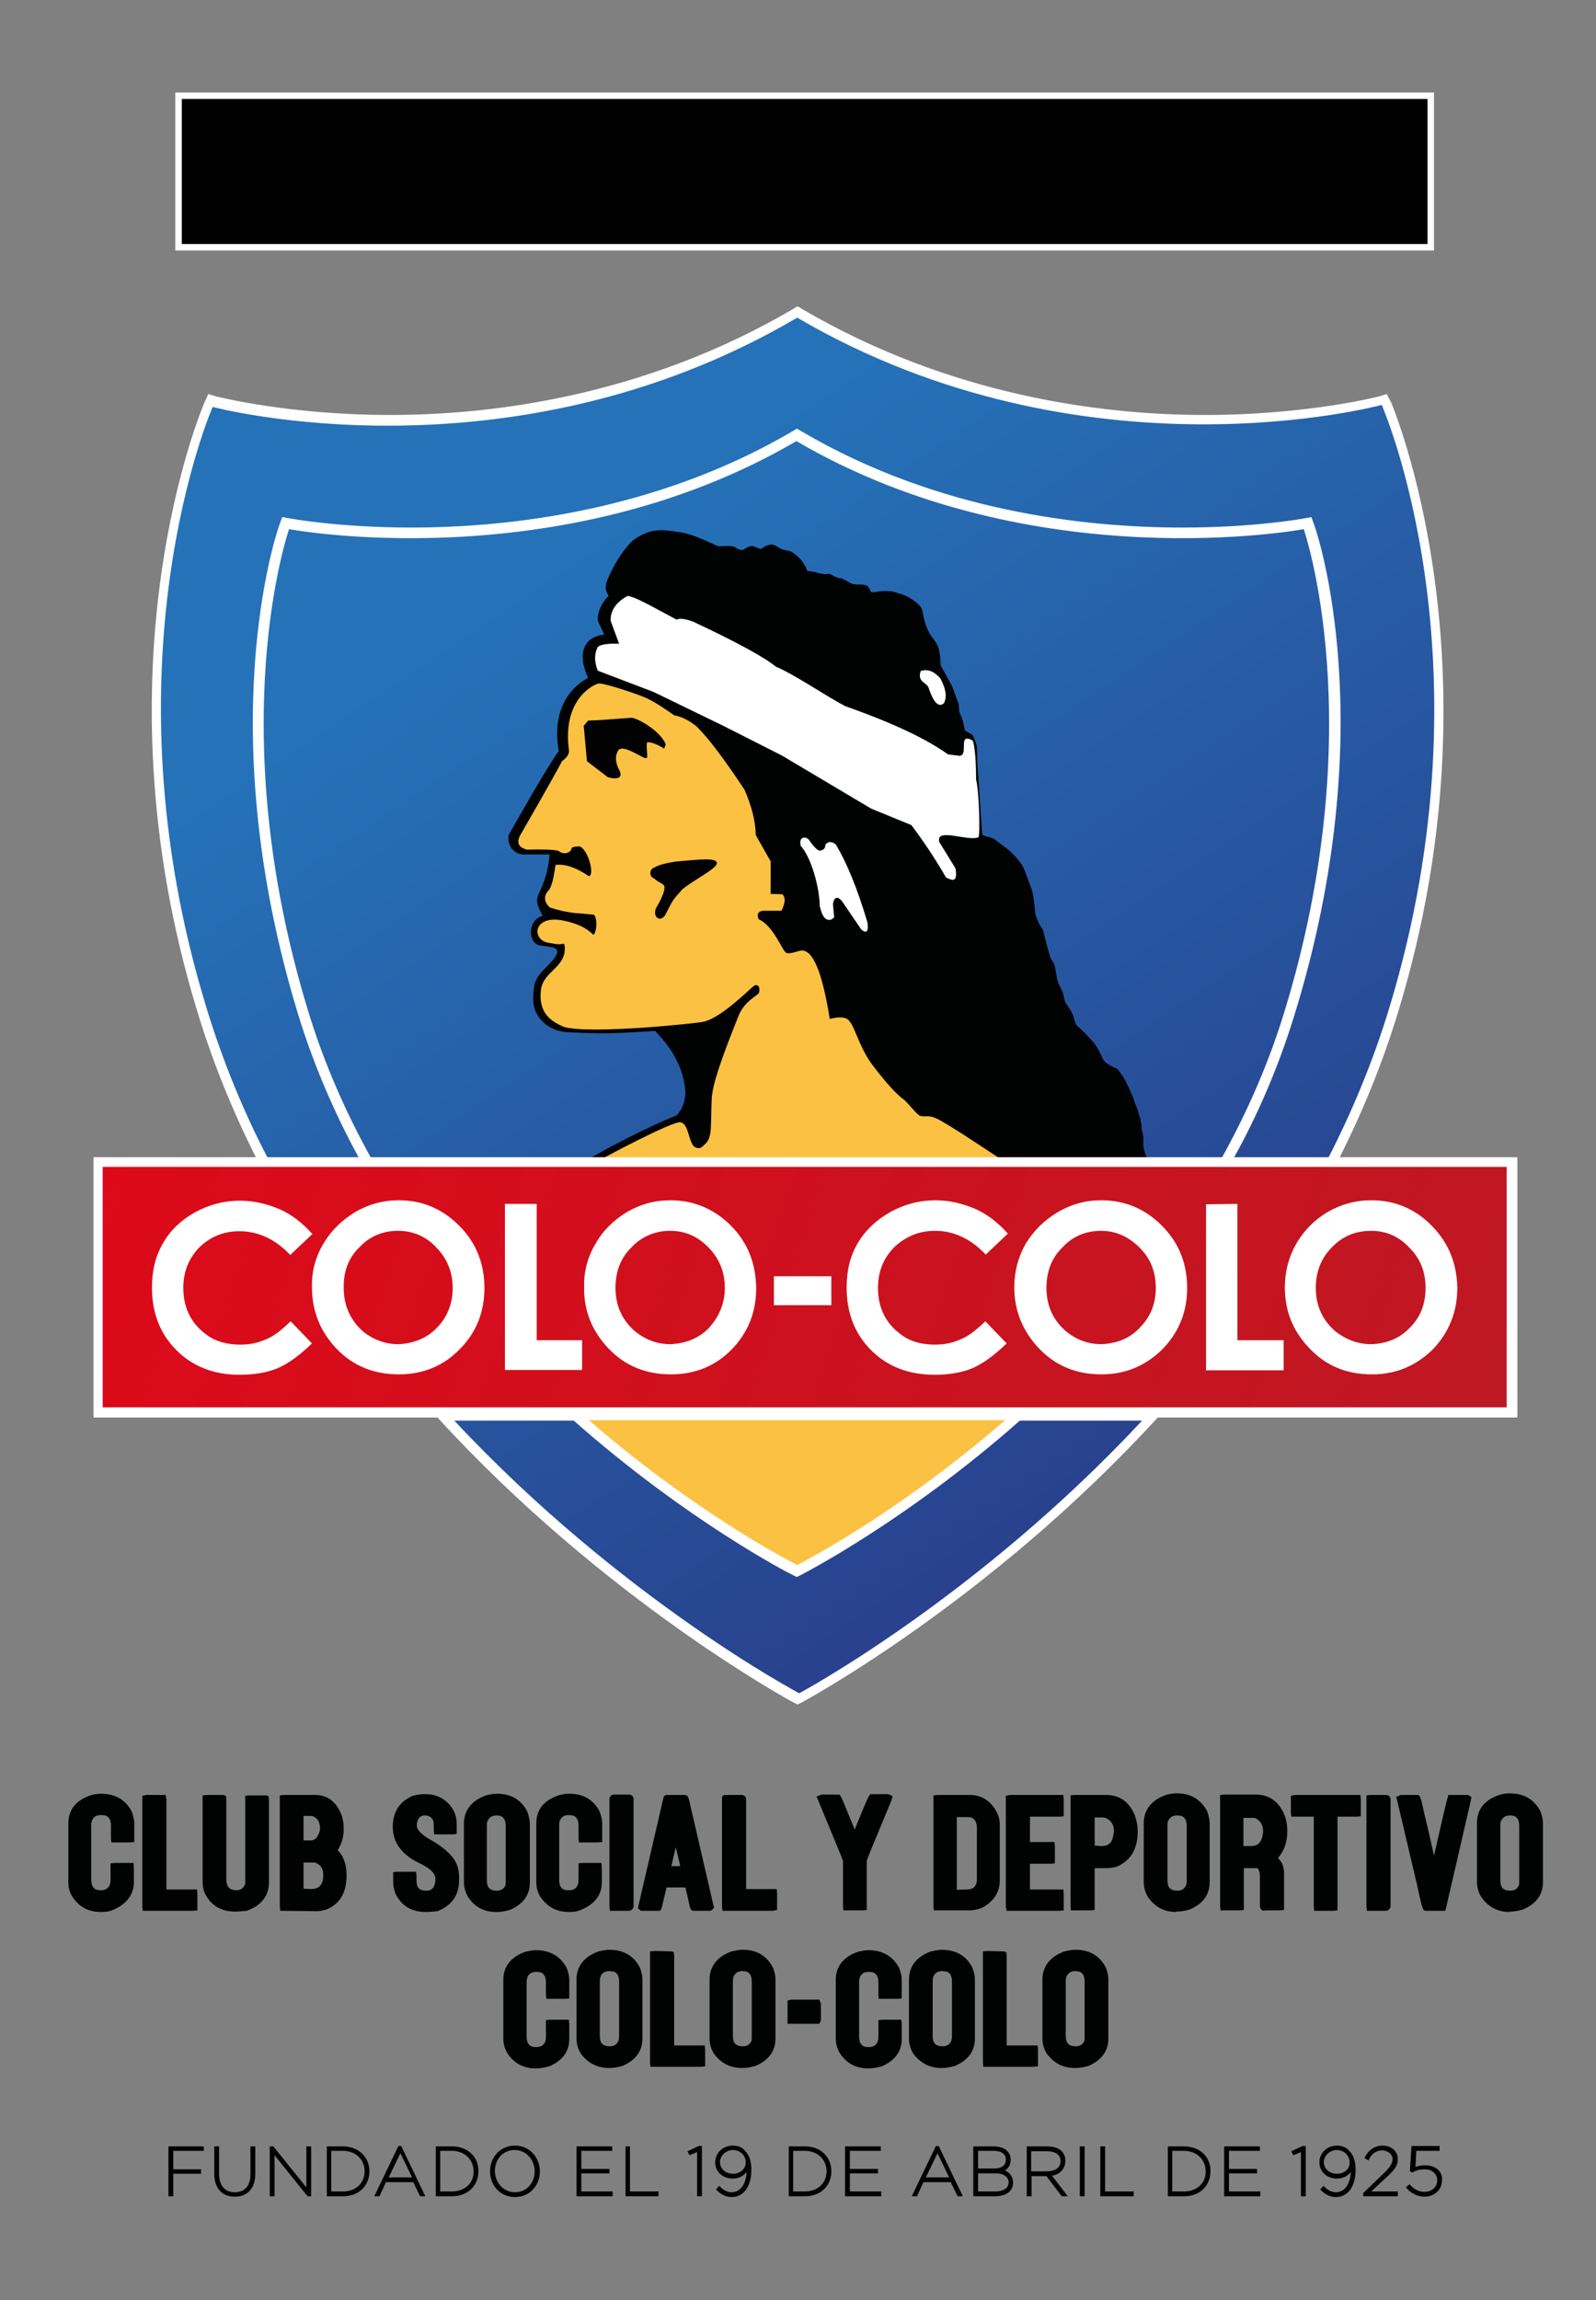 <?xml version="1.0" encoding="utf-8"?>
<!-- Generator: Adobe Illustrator 19.1.0, SVG Export Plug-In . SVG Version: 6.00 Build 0)  -->
<!DOCTYPE svg PUBLIC "-//W3C//DTD SVG 1.1//EN" "http://www.w3.org/Graphics/SVG/1.1/DTD/svg11.dtd">
<svg version="1.1" id="Capa_1" xmlns="http://www.w3.org/2000/svg" xmlns:xlink="http://www.w3.org/1999/xlink" x="0px" y="0px"
	 width="397px" height="572px" viewBox="-793 256.6 397 572" style="enable-background:new -793 256.6 397 572;"
	 xml:space="preserve">
<rect x="-793" y="256.6" width="397" height="572" fill="#808080" stroke="none"/>
<style type="text/css">
	.st0{clip-path:url(#SVGID_2_);fill:#FFFFFF;}
	.st1{clip-path:url(#SVGID_4_);}
	.st2{clip-path:url(#SVGID_6_);fill:#FFFFFF;}
	.st3{clip-path:url(#SVGID_8_);fill:url(#SVGID_9_);}
	.st4{clip-path:url(#SVGID_11_);fill:#FBC143;}
	.st5{clip-path:url(#SVGID_13_);fill:url(#SVGID_14_);}
	.st6{clip-path:url(#SVGID_16_);fill:#FFFFFF;}
	.st7{clip-path:url(#SVGID_18_);fill:#010202;}
	.st8{clip-path:url(#SVGID_20_);fill:#FFFFFF;}
	.st9{clip-path:url(#SVGID_22_);fill:#FFFFFF;}
	.st10{clip-path:url(#SVGID_24_);fill:#FFFFFF;}
	.st11{clip-path:url(#SVGID_26_);fill:#FBC143;}
	.st12{clip-path:url(#SVGID_28_);fill:#020203;}
	.st13{clip-path:url(#SVGID_30_);fill:#020203;}
	.st14{clip-path:url(#SVGID_32_);fill:#FFFFFF;}
	.st15{clip-path:url(#SVGID_34_);fill:#FFFFFF;}
	.st16{clip-path:url(#SVGID_36_);fill:#010202;}
	.st17{clip-path:url(#SVGID_38_);fill:#010202;}
	.st18{clip-path:url(#SVGID_40_);fill:#010202;}
	.st19{clip-path:url(#SVGID_42_);fill:#010202;}
	.st20{clip-path:url(#SVGID_44_);fill:#010202;}
	.st21{clip-path:url(#SVGID_46_);fill:#010202;}
	.st22{clip-path:url(#SVGID_48_);fill:#010202;}
	.st23{clip-path:url(#SVGID_50_);fill:#010202;}
	.st24{clip-path:url(#SVGID_52_);fill:#010202;}
	.st25{clip-path:url(#SVGID_54_);fill:#010202;}
	.st26{clip-path:url(#SVGID_56_);fill:#010202;}
	.st27{clip-path:url(#SVGID_58_);fill:#010202;}
	.st28{clip-path:url(#SVGID_60_);fill:#010202;}
	.st29{clip-path:url(#SVGID_62_);fill:#010202;}
	.st30{clip-path:url(#SVGID_64_);fill:#010202;}
	.st31{clip-path:url(#SVGID_66_);fill:#010202;}
	.st32{clip-path:url(#SVGID_68_);fill:#010202;}
	.st33{clip-path:url(#SVGID_70_);fill:#010202;}
	.st34{clip-path:url(#SVGID_72_);fill:#010202;}
	.st35{clip-path:url(#SVGID_74_);fill:#010202;}
	.st36{clip-path:url(#SVGID_76_);fill:#010202;}
	.st37{clip-path:url(#SVGID_78_);fill:#010202;}
	.st38{clip-path:url(#SVGID_80_);fill:#010202;}
	.st39{clip-path:url(#SVGID_82_);fill:#010202;}
	.st40{clip-path:url(#SVGID_84_);fill:#010202;}
	.st41{clip-path:url(#SVGID_86_);fill:#010202;}
	.st42{clip-path:url(#SVGID_88_);fill:#010202;}
	.st43{clip-path:url(#SVGID_90_);fill:#010202;}
	.st44{clip-path:url(#SVGID_92_);fill:#010202;}
	.st45{clip-path:url(#SVGID_94_);fill:#010202;}
	.st46{clip-path:url(#SVGID_96_);fill:#010202;}
	.st47{clip-path:url(#SVGID_98_);fill:#010202;}
	.st48{clip-path:url(#SVGID_100_);fill:#010202;}
	.st49{clip-path:url(#SVGID_102_);fill:#010202;}
	.st50{clip-path:url(#SVGID_104_);fill:#010202;}
	.st51{clip-path:url(#SVGID_106_);fill:#010202;}
	.st52{clip-path:url(#SVGID_108_);fill:#010202;}
	.st53{clip-path:url(#SVGID_110_);fill:#010202;}
	.st54{clip-path:url(#SVGID_112_);fill:#010202;}
	.st55{clip-path:url(#SVGID_114_);fill:#010202;}
	.st56{clip-path:url(#SVGID_116_);fill:#010202;}
	.st57{clip-path:url(#SVGID_118_);fill:#010202;}
	.st58{clip-path:url(#SVGID_120_);fill:#010202;}
	.st59{clip-path:url(#SVGID_122_);fill:#010202;}
	.st60{clip-path:url(#SVGID_124_);fill:#010202;}
	.st61{clip-path:url(#SVGID_126_);fill:#010202;}
	.st62{clip-path:url(#SVGID_128_);fill:#010202;}
	.st63{clip-path:url(#SVGID_130_);fill:#010202;}
	.st64{clip-path:url(#SVGID_132_);fill:#010202;}
	.st65{clip-path:url(#SVGID_134_);fill:#010202;}
	.st66{clip-path:url(#SVGID_136_);fill:#010202;}
	.st67{clip-path:url(#SVGID_138_);fill:#010202;}
	.st68{clip-path:url(#SVGID_140_);fill:#010202;}
	.st69{clip-path:url(#SVGID_142_);fill:#010202;}
	.st70{clip-path:url(#SVGID_144_);fill:#010202;}
	.st71{clip-path:url(#SVGID_146_);fill:#010202;}
	.st72{clip-path:url(#SVGID_148_);fill:#010202;}
	.st73{clip-path:url(#SVGID_150_);fill:#010202;}
	.st74{clip-path:url(#SVGID_152_);fill:#010202;}
	.st75{clip-path:url(#SVGID_154_);fill:#010202;}
	.st76{clip-path:url(#SVGID_156_);fill:#010202;}
	.st77{clip-path:url(#SVGID_158_);fill:#010202;}
	.st78{clip-path:url(#SVGID_160_);fill:#010202;}
	.st79{clip-path:url(#SVGID_162_);fill:#010202;}
	.st80{clip-path:url(#SVGID_164_);fill:#010202;}
	.st81{clip-path:url(#SVGID_166_);fill:#010202;}
	.st82{clip-path:url(#SVGID_168_);fill:#010202;}
	.st83{clip-path:url(#SVGID_170_);fill:#010202;}
	.st84{clip-path:url(#SVGID_172_);fill:#010202;}
	.st85{clip-path:url(#SVGID_174_);fill:#010202;}
	.st86{clip-path:url(#SVGID_176_);fill:#010202;}
	.st87{clip-path:url(#SVGID_178_);fill:#010202;}
	.st88{clip-path:url(#SVGID_180_);fill:#010202;}
	.st89{clip-path:url(#SVGID_182_);fill:#010202;}
	.st90{clip-path:url(#SVGID_184_);fill:#010202;}
	.st91{clip-path:url(#SVGID_186_);fill:#010202;}
	.st92{clip-path:url(#SVGID_188_);fill:#010202;}
</style>
<g>
	<g>
		<defs>
			<rect id="SVGID_1_" x="-776" y="279.6" width="366.8" height="523.4"/>
		</defs>
		<clipPath id="SVGID_2_">
			<use xlink:href="#SVGID_1_"  style="overflow:visible;"/>
		</clipPath>
		<path class="st0" d="M-594.6,680.5l-0.4-0.2l-0.8-0.4c-0.4-0.2-46.9-25.4-88.4-70.8h-83.1h-1.6h-0.8v-0.8v-1.6v-59.8v-1.6v-0.8
			h0.8h1.6h38c-6-11.9-10.9-24.1-14.6-36.3c-26.4-86.3,1.5-150.9,1.8-151.6l0.6-1.3l0.3-0.7l0.7,0.2l1.3,0.4
			c0.2,0,17.7,4.6,43.3,4.6c25.2,0,63-4.6,100.1-26.3l0.8-0.5l0.4-0.2l0.4,0.2l0.8,0.5c37.1,21.7,74.9,26.3,100.1,26.3
			c25.6,0,43.2-4.6,43.3-4.6l1.3-0.4l0.7-0.2l0.3,0.7l0.7,1.3c0.3,0.7,28,65.8,1.8,151.6c-3.7,12.2-8.6,24.4-14.6,36.3h41.8h1.6h0.8
			v0.8v1.6v59.8v1.6v0.8h-0.8h-1.6h-87c-41.8,45.7-87.9,70.5-88.4,70.8l-0.8,0.4L-594.6,680.5z"/>
	</g>
	<g>
		<defs>
			<rect id="SVGID_3_" x="-776" y="279.6" width="366.8" height="523.4"/>
		</defs>
		<clipPath id="SVGID_4_">
			<use xlink:href="#SVGID_3_"  style="overflow:visible;"/>
		</clipPath>
		<rect x="-747.8" y="281.2" class="st1" width="309.9" height="36.1"/>
	</g>
	<g>
		<defs>
			<rect id="SVGID_5_" x="-776" y="279.6" width="366.8" height="523.4"/>
		</defs>
		<clipPath id="SVGID_6_">
			<use xlink:href="#SVGID_5_"  style="overflow:visible;"/>
		</clipPath>
		<path class="st2" d="M-749.4,318.9h313.1v-39.3h-313.1V318.9z M-437.9,317.3h-309.9v-36.1h309.9V317.3z"/>
	</g>
</g>
<g>
	<g>
		<defs>
			<path id="SVGID_7_" d="M-544.2,609.9c-26.8,23-50.1,34.7-50.1,34.7s-23.5-11.7-50.4-34.7H-680c41.5,44.4,85.8,67.8,85.8,67.8
				s44-23.5,85.3-67.8H-544.2z M-740.1,357.8c0,0-28,63.7-1.4,149.9c4,13,9.1,25.4,15.1,36.9h24.6l0,0h213.2l0,0h26
				c6-11.7,11.2-24.2,15.2-37.4c26.2-86.2-1.9-149.9-1.9-149.9s-73.9,20.1-145.4-21.7C-666.1,377.6-740.1,357.8-740.1,357.8"/>
		</defs>
		<clipPath id="SVGID_8_">
			<use xlink:href="#SVGID_7_"  style="overflow:visible;"/>
		</clipPath>
		
			<linearGradient id="SVGID_9_" gradientUnits="userSpaceOnUse" x1="-2862.52" y1="-1311.656" x2="-2862.397" y2="-1311.656" gradientTransform="matrix(1455.286 2594.18 -2594.18 1455.286 762437.812 9335092)">
			<stop  offset="0" style="stop-color:#2572B8"/>
			<stop  offset="1" style="stop-color:#2A3180"/>
		</linearGradient>
		<polygon class="st3" points="-504.3,187.7 -275.3,595.8 -685,825.7 -914,417.6 		"/>
	</g>
</g>
<g>
	<g>
		<defs>
			<rect id="SVGID_10_" x="-776" y="279.6" width="366.8" height="523.4"/>
		</defs>
		<clipPath id="SVGID_11_">
			<use xlink:href="#SVGID_10_"  style="overflow:visible;"/>
		</clipPath>
		<path class="st4" d="M-595,646.2c0,0,24.5-12.2,52.3-36.4h-104.6C-619.5,634-595,646.2-595,646.2"/>
	</g>
</g>
<g>
	<g>
		<defs>
			<rect id="SVGID_12_" x="-767.5" y="546.8" width="349.3" height="59.8"/>
		</defs>
		<clipPath id="SVGID_13_">
			<use xlink:href="#SVGID_12_"  style="overflow:visible;"/>
		</clipPath>
		
			<linearGradient id="SVGID_14_" gradientUnits="userSpaceOnUse" x1="-2862.501" y1="-1311.638" x2="-2862.378" y2="-1311.638" gradientTransform="matrix(2999.081 531.507 -531.507 2999.081 7886948 5455693)">
			<stop  offset="0" style="stop-color:#E20717"/>
			<stop  offset="1" style="stop-color:#BE1823"/>
		</linearGradient>
		<polygon class="st5" points="-756.9,486.8 -407.9,548.6 -428.8,666.7 -777.8,604.8 		"/>
	</g>
</g>
<g>
	<g>
		<defs>
			<rect id="SVGID_15_" x="-776" y="279.6" width="366.8" height="523.4"/>
		</defs>
		<clipPath id="SVGID_16_">
			<use xlink:href="#SVGID_15_"  style="overflow:visible;"/>
		</clipPath>
		<path class="st6" d="M-709.3,592c4.1,4.3,9.3,6.4,15.5,6.4c6,0,11.1-2.1,15.1-6.2c4.2-4.2,6.2-9.3,6.2-15.3
			c0-6.1-2.1-11.3-6.3-15.5s-9.2-6.3-15-6.3c-3.9,0-7.5,1-10.8,2.9c-3.3,2-6,4.6-7.9,7.8c-2,3.3-3,7-2.9,10.9
			C-715.4,582.6-713.4,587.7-709.3,592 M-451.9,562.7c3.8,0,7,1.5,9.5,4.2c2.7,2.7,4,6,4,10c0,3.9-1.2,7.2-3.9,9.9
			c-2.6,2.7-5.7,3.9-9.5,4.1c-3.3,0-6.3-1.1-8.9-3.1c-3.3-2.8-5-6.4-5-10.9c0-4.1,1.4-7.5,4-10.1C-459,564-455.8,562.7-451.9,562.7
			 M-519.1,555.1c-3.9,0-7.4,1-10.7,2.9c-3.4,2-6,4.6-8,7.8c-1.9,3.3-2.9,7-2.9,10.9c0,5.9,2.1,11,6.2,15.3s9.3,6.4,15.5,6.4
			c5.9,0,10.9-2.1,15.1-6.2c4.1-4.2,6.2-9.3,6.2-15.3c0-6.1-2.1-11.3-6.3-15.5C-508.2,557.2-513.2,555.1-519.1,555.1 M-509.5,566.9
			c2.7,2.7,4,6,4,10c0,3.9-1.3,7.2-4,9.9c-2.5,2.7-5.7,3.9-9.5,4.1c-3.3,0-6.2-1.1-8.7-3.1c-3.3-2.8-5-6.4-5-10.9
			c0-4.1,1.3-7.5,4-10.1c2.5-2.7,5.7-4.1,9.6-4.1C-515.4,562.7-512.2,564.2-509.5,566.9 M-493,556.1v41.3h19.3v-7.5h-11.5V556
			L-493,556.1L-493,556.1z M-752.4,565.7c-1.9,3.2-2.8,6.8-2.8,11.1c0,6.3,2,11.5,6.1,15.6c4.1,4.1,9.4,6.1,15.7,6.1
			c3.5,0,6.7-0.5,9.4-1.6c2.8-1.2,5.6-3.3,8.6-6.2l-5.3-5.5c-2.3,2.2-4.3,3.8-6.2,4.5c-2,0.9-4,1.3-6.3,1.3c-2.7,0-5.1-0.5-7.3-1.7
			c-2.1-1.3-3.9-3-5.1-5.1c-1.2-2.1-1.8-4.5-1.8-7.3c0-4,1.3-7.3,4-10.1c2.8-2.7,6.1-4,9.9-4c4.8,0,9,2,12.7,5.9l5.5-5.2
			c-2.3-2.6-5-4.8-8.2-6.2c-3.1-1.3-6.4-2.1-9.8-2.1c-4,0-7.7,1-11.2,2.9C-747.9,560-750.6,562.5-752.4,565.7 M-430.5,576.9
			c-0.1-6.1-2.2-11.3-6.4-15.5c-4.1-4.2-9.2-6.3-15-6.3c-3.9,0-7.5,1-10.8,2.9c-3.4,2-5.9,4.6-7.8,7.8c-1.9,3.3-2.9,7-2.9,10.9
			c0,5.9,2,11,6.2,15.3c4.1,4.3,9.2,6.4,15.5,6.4c5.9,0,10.9-2.1,15.1-6.2C-432.6,588-430.5,582.9-430.5,576.9 M-560.4,562.7
			c4.7,0,8.9,2,12.6,5.9l5.5-5.2c-2.3-2.6-5-4.8-8.2-6.2c-3.1-1.3-6.4-2.1-9.8-2.1c-4,0-7.7,1-11.2,2.9c-3.5,2-6.2,4.5-8.1,7.7
			s-2.8,6.8-2.8,11.1c0,6.3,2,11.5,6.1,15.6s9.4,6.1,15.8,6.1c3.4,0,6.6-0.5,9.3-1.6c2.8-1.2,5.6-3.3,8.6-6.2l-5.3-5.5
			c-2.3,2.2-4.3,3.8-6.2,4.5c-2,0.9-4,1.3-6.3,1.3c-2.7,0-5.1-0.5-7.3-1.7c-2.1-1.3-3.9-3-5.1-5.1c-1.2-2.1-1.8-4.5-1.8-7.3
			c0-4,1.3-7.3,4-10.1C-567.6,564-564.3,562.7-560.4,562.7 M-604.9,576.9c-0.1-6.1-2.1-11.3-6.3-15.5s-9.3-6.3-15-6.3
			c-4,0-7.5,1-10.8,2.9c-3.3,2-6,4.6-7.8,7.8c-2,3.3-3,7-2.9,10.9c-0.1,5.9,2,11,6.1,15.3c4.1,4.3,9.3,6.4,15.5,6.4
			c6,0,11.1-2.1,15.1-6.2C-606.9,588-604.9,582.9-604.9,576.9 M-616.6,586.8c-2.6,2.7-5.9,3.9-9.6,4.1c-3.3,0-6.2-1.1-8.7-3.1
			c-3.3-2.8-5-6.4-5-10.9c0-4.1,1.3-7.5,4-10.1c2.5-2.7,5.9-4.1,9.6-4.1c3.9,0,7,1.5,9.6,4.2c2.6,2.7,4,6,4,10
			C-612.7,580.7-614.1,584-616.6,586.8 M-600.5,574h14.3v7.2h-14.3V574z M-694,562.7c3.9,0,7.1,1.5,9.6,4.2c2.6,2.7,4,6,4,10
			c0,3.9-1.3,7.2-3.9,9.9c-2.6,2.7-5.9,3.9-9.6,4.1c-3.2,0-6.2-1.1-8.7-3.1c-3.2-2.8-4.9-6.4-4.9-10.9c-0.1-4.1,1.2-7.5,3.9-10.1
			C-701,564-697.7,562.7-694,562.7 M-648.1,589.9h-11.4V556h-7.9v41.3h19.2v-7.4H-648.1z"/>
	</g>
	<g>
		<defs>
			<rect id="SVGID_17_" x="-776" y="279.6" width="366.8" height="523.4"/>
		</defs>
		<clipPath id="SVGID_18_">
			<use xlink:href="#SVGID_17_"  style="overflow:visible;"/>
		</clipPath>
		<path class="st7" d="M-662.1,469.1h5.8c-0.4,5.6-2.3,8.8-2.8,10c-0.8,2.1,0.2,3.3,1.1,5.3c-3.6,0.7-3.9,6.6-0.8,7.3l3.4,0.5
			c1,0.4,1.2,0.9,0.9,1.6c-0.9,2.4-4.7,4.4-5.5,7.5c-0.4,1.8-0.6,4.8,0.1,6.5c1.1,2.9,4.1,5.3,8.1,5.5c10.7,0.6,13.9,0.1,21.8-0.3
			c0.4,0.7,6.9,6.2,7.5,15.2c-0.1,3.5-1.5,5-2.2,5.8c-3,1.1-12.5,5.5-21.3,10.5h70.4l67.9,0.1c-0.5-1-1-2.8-0.9-4.1
			c0.1-1-0.1-2-0.4-2.9c0-1.5-0.3-2.9-0.8-4.1c-0.1-1.1-1-2.4-1.3-3.9l-1.5-3.3c-0.6-1.3-1.4-2.6-2.5-3.9c-2-0.8-3.1-1.6-3.5-2.3
			c-0.8-1.8-1.6-3.4-2.6-4.5c-1.3-1.3-2.1-2.4-3.8-3.8c-0.7-0.5-0.8-2.5-1.5-3.6l-1.6-2.5l-0.5-2.2c-0.3-0.7-0.7-1.4-1.1-2.3
			c-0.3-0.8-0.5-1.7-0.6-2.6c-0.2-1-0.3-1.9-0.6-2.5c-0.4-0.6-0.8-1.2-1-1.9l-0.8-2.9l-0.9-3.5c-0.9-1.2-1.5-2.6-1.9-4.1
			c-0.2-2.8-0.5-4.8-0.9-6l-1.6-4.3c-0.3-0.9-0.8-1.7-1.3-2.4c-1-1.3-2-2.3-2.9-3.1l-3.6-2.7c-1.7-0.8-2.8-0.5-2.9-1.3l-1.2-17.6
			l-0.1-4.1c-0.4-1.4-0.8-2.3-1.1-2.8c-0.5-0.5-1.5-0.7-1.9-1.2l-0.5-2.4l-0.9-2.2l-0.1-1.8l-1.7-4.6l-2.8-5.1
			c-0.1-1.8-0.2-3.3-0.6-4.5c-0.4-1.2-1.5-2.4-2.2-3.5c-0.7-1.3-1.1-2.5-1.4-3.8c-0.2-0.9-0.3-2-0.8-2.8c-0.7-0.8-1.7-1.6-2.4-2
			c-1.3-0.9-2.4-1.1-3.3-1.4c-1-0.4-1.9-0.5-2.9-0.5c-1.4-0.1-3.3,0.5-3.8,0.2c-0.3-0.8-0.6-1.3-0.9-1.5c-1.5-0.6-1.8-0.1-3.8-0.5
			l-2.6-1.4c-1.2,0.2-2.4-1.1-3.3-1.1c-0.7,0.2-1.8,0-2.5-0.2c-0.7-0.3-1.6-0.4-2.7-0.5c-0.3-1-0.9-1.9-1.5-2.7
			c-1.1-1.2-2-1.9-2.7-2.2c-1-0.3-2-0.3-2.7-0.8c-0.6-0.4-1.3-0.8-1.9-0.9c-2.2,0.3-1.9,0.9-2.8,1.1c-1-0.2-1.7-0.8-2.3-0.7
			c-1.2,0.2-1.7,0.9-2.3,1c-0.8-0.1-1.4-0.4-1.9-0.8c-1.9-0.5-2.3,0-4.2-0.2c-4-1.8-6.9-3.2-9.9-3.5c-4.3-0.7-6.9-0.9-11.2,2.1
			c-2.7,2.7-4.8,6.1-6.5,10.3c-0.4,1.5-0.3,2.1,0.5,3.5c-1.7,1.5-3.1,4.6-2.6,6.4l1.5,3.2c-4.5,0.5-7.1,4-4,10.8
			c-1.6,0.8-9.6,5.4-7.3,18.2c-2.7,3.5-11.1,18.5-12.5,20.9C-666.9,467.6-664.4,469.4-662.1,469.1"/>
	</g>
	<g>
		<defs>
			<rect id="SVGID_19_" x="-776" y="279.6" width="366.8" height="523.4"/>
		</defs>
		<clipPath id="SVGID_20_">
			<use xlink:href="#SVGID_19_"  style="overflow:visible;"/>
		</clipPath>
		<path class="st8" d="M-561.9,428c-0.4-1.9-3-1.5-2.1-4.5c1.7-0.6,3.3,0,4.9,1.8c1.4,2.6,1.7,4.6,0.9,6.2
			C-559.5,432.6-560.7,431.4-561.9,428"/>
	</g>
	<g>
		<defs>
			<rect id="SVGID_21_" x="-776" y="279.6" width="366.8" height="523.4"/>
		</defs>
		<clipPath id="SVGID_22_">
			<use xlink:href="#SVGID_21_"  style="overflow:visible;"/>
		</clipPath>
		<path class="st9" d="M-588.8,468.1c0.8-0.2,1.1-0.6,1.1-1.4c0.7-0.9,1.5-0.9,2.6-0.1c2.7,4.5,5.4,11,7.9,19.5
			c0.3,2.2-0.3,2.8-1.6,1.6l-4.7-6.9c-1.3-1.7-2.2-0.8-2.3,0.8l0.3,3.1c-0.6,0.6-0.9,0.8-1.7,0.6c-0.8-0.2-1.4-1.3-1.9-3.4
			c0-4.4-2.1-12.1-4.7-14.9c-0.7-2.4,1.4-2.6,2.2-1.3C-590.3,467.6-589.3,468.4-588.8,468.1"/>
	</g>
	<g>
		<defs>
			<rect id="SVGID_23_" x="-776" y="279.6" width="366.8" height="523.4"/>
		</defs>
		<clipPath id="SVGID_24_">
			<use xlink:href="#SVGID_23_"  style="overflow:visible;"/>
		</clipPath>
		<path class="st10" d="M-636.9,404.8c2.2,0.3,6.5,2.9,12.2,5.9c0.8-0.4,2.2-0.2,4.1,0.5c10.9,5.1,17.8,8.9,20.6,11.2
			c4.4,1.8,12.6,7.4,17.2,9.8c12.7,4.5,20.4,8.3,25.6,12l2.3,0.3c3.4,0.8-0.2-5.9,3.7-3.8c0.4-0.1,1,3.4,1,9.8c0.8,3,1,14,0.6,14.3
			c-2.4,1.2-11-2.6-9.7,1.3l4,6.5c0.4,2.9-0.2,3.4-2.4,2.2c-2.7-4.7-5.6-9-8.6-13l-10-4.1l-22.2-13.2l-14.6-7.4l-17.3-8.4l-13.9-5.3
			c-0.9-2.3-0.9-4.2,0-5.9c0.6-0.6,2.4-0.9,5.3-0.8l-2.1-5.7C-641.2,408.5-639.8,406.4-636.9,404.8"/>
	</g>
	<g>
		<defs>
			<rect id="SVGID_25_" x="-776" y="279.6" width="366.8" height="523.4"/>
		</defs>
		<clipPath id="SVGID_26_">
			<use xlink:href="#SVGID_25_"  style="overflow:visible;"/>
		</clipPath>
		<path class="st11" d="M-661.9,467.9c4.3-0.1,6.6,0,7.8,0.3c1.5,1.2,3.2,0.4,3.3-0.7c0.3-0.3,1-0.4,2-0.4c2.1,0.8,3.8,7.1,2.3,7.4
			c-3-2-5.7-3.1-8.3-2.8c-0.2,0.8-0.6,5.2-1.8,6.4c-1.2,1.3-1.1,2.9,0.4,4.2c2.8,0.9,5.4,1.4,8,1.5l3,0.3c1.1,1.6,0.3,5.3-0.3,4.9
			c-1.6-1.6-3.8-2.7-7.1-3.4c-7.6-1.7-8.3,4.4-4.3,5.4c1.8,0.3,2.6,0.6,4.2,0.3c0.3,0.7,0.2,1.5,0.1,2.4c-0.9,3.8-5,4.8-5.8,8.7
			c-0.9,6.3,2.7,8.3,5.7,9.6c6.9,1.9,33.8-1,34.7-1.3c4.2-0.9,10.6-7.3,12.5-8.9c0.9-0.6,1.7,0.1,1.3,1.7c-0.4,0.8-3.7,2-5.2,6
			c-2.1,5.3-5.9,14.8-6.4,19c-0.3,1-0.2,5.4-0.4,8.9c-0.1,1.8-0.6,3.1-1.5,3.8c-0.8,0.7-1.1,1.3-2.4,0.7c-1.7-0.9-1.5-6.3-3.9-6.2
			c-2.8,0.3-17.6,8.2-17.6,8.2l-1.6,0.9l98.9-0.1c-4-2.6-13.5-9-15.9-10c-2.1-0.9-2.5-0.2-3.9-0.6c-0.6-0.1-2.2-2.2-3.9-3.9
			c-2-1.4-4.8-4.5-8.4-9.3c-3.4-5-4.1-9.8-5.9-10.9c-0.9-0.5-2.3-0.5-4.3,0c-1.8-11.2-4.1-17.4-7.2-17c-1.3,0.3-2.9,0.9-3.5,0.6
			c-0.9,0.1-3.1-6.7-7-8.4c-0.5-1.3-0.1-2,1.2-2.1h4.5c1-2.1,1-3.4,0.2-4.1l-2.9-0.1v-8.1l-3.7-6.5c-0.1-3.9-1.2-7.6-2.8-11.3
			c-5.1-7.7-9.1-13-12-15.8c-1.9-1.5-3.7-2.4-5.5-2.7c-3.5-2.5-6.2-4.1-7.9-4.7c-1.9-0.8-10-3.5-11-3.2c-2.3,0.7-8.8,4.9-7.3,16.4
			c0.2,0.9-0.3,1.9-1.7,2.9c-1.9,3.7-10.5,18.6-10.5,18.6C-664.5,466.2-664,467.4-661.9,467.9"/>
	</g>
	<g>
		<defs>
			<rect id="SVGID_27_" x="-776" y="279.6" width="366.8" height="523.4"/>
		</defs>
		<clipPath id="SVGID_28_">
			<use xlink:href="#SVGID_27_"  style="overflow:visible;"/>
		</clipPath>
		<path class="st12" d="M-647.8,437.1l1.1-1.3l2.6-0.1l8.3-0.6c2.3,0.5,7.2,3.6,8.4,6.6l-0.4,1.1c-1.5-1-3.2-1.7-4.2-1.6
			c-0.4,0.6,0.3,4.3-0.2,3.9c-0.3,0.7-6.4-4.2-7.2-1.5c-0.8,1.4-0.2,3.5,0.5,4.6c1,2.2-1,2.2-2.9,1.7l-5.2-4L-647.8,437.1z"/>
	</g>
	<g>
		<defs>
			<rect id="SVGID_29_" x="-776" y="279.6" width="366.8" height="523.4"/>
		</defs>
		<clipPath id="SVGID_30_">
			<use xlink:href="#SVGID_29_"  style="overflow:visible;"/>
		</clipPath>
		<path class="st13" d="M-627.6,484.3c-1.4,1.8-3.1,0.2-2.2-1.9c0,0,3.3-5.3,1.6-5.9c-0.3-0.3-1.7-0.9-2-1.4
			c-1.4-0.4-1.4-2.4,0.1-2.8c0.9-0.7,4.5-1.4,5.9-1.5c1.9-0.1,8.4-1,9.3,0c1.5,1.2-4.6,4-8.3,6.9
			C-626,480.8-625.5,480.3-627.6,484.3"/>
	</g>
	<g>
		<defs>
			<rect id="SVGID_31_" x="-776" y="279.6" width="366.8" height="523.4"/>
		</defs>
		<clipPath id="SVGID_32_">
			<use xlink:href="#SVGID_31_"  style="overflow:visible;"/>
		</clipPath>
		<path class="st14" d="M-594.7,645.8c0,0-24.3-12.1-51.8-36h-3.9c28.4,25.1,53.9,38.2,54.4,38.4l1.2,0.6l1.2-0.6
			c0.5-0.3,26-13.3,54.4-38.4h-3.8C-570.5,633.7-594.7,645.8-594.7,645.8 M-466,387.4l-0.8-2.2l-2.2,0.4c-0.1,0-12,2.2-29.8,2.2
			c-24.6,0-61-4.1-94.6-23.8l-1.4-0.8l-1.3,0.8c-33.6,19.6-70,23.8-94.6,23.8c-17.8,0-29.7-2.2-29.8-2.2l-2.3-0.4l-0.8,2.2
			c-0.7,2-17,50.4,4.8,121.6c3.9,12.7,9.1,24.6,15.1,35.6h3c-6.2-11.2-11.6-23.3-15.6-36.4c-21.8-71.2-4.8-120-4.8-120
			s67.2,12.6,126.2-21.9c59,34.5,126.2,21.9,126.2,21.9s17,48.8-4.8,120c-4,13.1-9.4,25.2-15.6,36.4h3c6.1-11,11.2-22.9,15.1-35.6
			C-449,437.8-465.3,389.4-466,387.4"/>
	</g>
	<g>
		<defs>
			<rect id="SVGID_33_" x="-776" y="279.6" width="366.8" height="523.4"/>
		</defs>
		<clipPath id="SVGID_34_">
			<use xlink:href="#SVGID_33_"  style="overflow:visible;"/>
		</clipPath>
		<path class="st15" d="M-769.7,609.1h354.1v-64.7h-354.1V609.1z M-418.2,606.6h-349.3v-60h349.3V606.6z"/>
	</g>
	<g>
		<defs>
			<rect id="SVGID_35_" x="-776" y="279.6" width="366.8" height="523.4"/>
		</defs>
		<clipPath id="SVGID_36_">
			<use xlink:href="#SVGID_35_"  style="overflow:visible;"/>
		</clipPath>
		<polygon class="st16" points="-750.7,790.8 -742.7,790.8 -742.7,791.1 -750.3,791.1 -750.3,796.5 -743.4,796.5 -743.4,796.8 
			-750.3,796.8 -750.3,802.4 -750.7,802.4 		"/>
	</g>
	<g>
		<defs>
			<rect id="SVGID_37_" x="-776" y="279.6" width="366.8" height="523.4"/>
		</defs>
		<clipPath id="SVGID_38_">
			<use xlink:href="#SVGID_37_"  style="overflow:visible;"/>
		</clipPath>
		<path class="st17" d="M-739.3,797.2v-6.4h0.4v6.4c0,3.3,1.8,5,4.3,5c2.6,0,4.3-1.6,4.3-4.9v-6.5h0.3v6.4c0,3.5-1.9,5.3-4.7,5.3
			C-737.4,802.5-739.3,800.8-739.3,797.2"/>
	</g>
	<g>
		<defs>
			<rect id="SVGID_39_" x="-776" y="279.6" width="366.8" height="523.4"/>
		</defs>
		<clipPath id="SVGID_40_">
			<use xlink:href="#SVGID_39_"  style="overflow:visible;"/>
		</clipPath>
		<polygon class="st18" points="-725.5,790.8 -725.2,790.8 -716.4,801.8 -716.4,790.8 -716,790.8 -716,802.4 -716.4,802.4 
			-725.1,791.4 -725.1,802.4 -725.5,802.4 		"/>
	</g>
	<g>
		<defs>
			<rect id="SVGID_41_" x="-776" y="279.6" width="366.8" height="523.4"/>
		</defs>
		<clipPath id="SVGID_42_">
			<use xlink:href="#SVGID_41_"  style="overflow:visible;"/>
		</clipPath>
		<path class="st19" d="M-711.4,790.8h3.7c3.6,0,6.1,2.5,6.1,5.8l0,0c0,3.2-2.5,5.8-6.1,5.8h-3.7V790.8z M-707.6,802
			c3.4,0,5.8-2.4,5.8-5.4l0,0c0-3-2.4-5.4-5.8-5.4h-3.4v10.9L-707.6,802L-707.6,802z"/>
	</g>
	<g>
		<defs>
			<rect id="SVGID_43_" x="-776" y="279.6" width="366.8" height="523.4"/>
		</defs>
		<clipPath id="SVGID_44_">
			<use xlink:href="#SVGID_43_"  style="overflow:visible;"/>
		</clipPath>
		<path class="st20" d="M-693.6,790.7h0.3l5.6,11.6h-0.4l-1.7-3.5h-7.4l-1.6,3.5h-0.4L-693.6,790.7z M-690,798.6l-3.5-7.4l-3.5,7.4
			H-690z"/>
	</g>
	<g>
		<defs>
			<rect id="SVGID_45_" x="-776" y="279.6" width="366.8" height="523.4"/>
		</defs>
		<clipPath id="SVGID_46_">
			<use xlink:href="#SVGID_45_"  style="overflow:visible;"/>
		</clipPath>
		<path class="st21" d="M-684.2,790.8h3.7c3.6,0,6.1,2.5,6.1,5.8l0,0c0,3.2-2.5,5.8-6.1,5.8h-3.7V790.8z M-680.5,802
			c3.4,0,5.8-2.4,5.8-5.4l0,0c0-3-2.4-5.4-5.8-5.4h-3.3v10.9L-680.5,802L-680.5,802z"/>
	</g>
	<g>
		<defs>
			<rect id="SVGID_47_" x="-776" y="279.6" width="366.8" height="523.4"/>
		</defs>
		<clipPath id="SVGID_48_">
			<use xlink:href="#SVGID_47_"  style="overflow:visible;"/>
		</clipPath>
		<path class="st22" d="M-670.7,796.6L-670.7,796.6c0-3.2,2.2-6,5.7-6s5.7,2.8,5.7,6l0,0c0,3.2-2.2,6-5.7,6
			C-668.4,802.6-670.7,799.7-670.7,796.6 M-659.6,796.6L-659.6,796.6c0-3-2.2-5.7-5.4-5.7s-5.4,2.6-5.4,5.6l0,0c0,3,2.2,5.6,5.4,5.6
			C-661.7,802.2-659.6,799.6-659.6,796.6"/>
	</g>
	<g>
		<defs>
			<rect id="SVGID_49_" x="-776" y="279.6" width="366.8" height="523.4"/>
		</defs>
		<clipPath id="SVGID_50_">
			<use xlink:href="#SVGID_49_"  style="overflow:visible;"/>
		</clipPath>
		<polygon class="st23" points="-649.2,790.8 -641.1,790.8 -641.1,791.1 -648.8,791.1 -648.8,796.4 -641.8,796.4 -641.8,796.7 
			-648.8,796.7 -648.8,802 -641,802 -641,802.4 -649.2,802.4 		"/>
	</g>
	<g>
		<defs>
			<rect id="SVGID_51_" x="-776" y="279.6" width="366.8" height="523.4"/>
		</defs>
		<clipPath id="SVGID_52_">
			<use xlink:href="#SVGID_51_"  style="overflow:visible;"/>
		</clipPath>
		<polygon class="st24" points="-637,790.8 -636.7,790.8 -636.7,802 -629.6,802 -629.6,802.4 -637,802.4 		"/>
	</g>
	<g>
		<defs>
			<rect id="SVGID_53_" x="-776" y="279.6" width="366.8" height="523.4"/>
		</defs>
		<clipPath id="SVGID_54_">
			<use xlink:href="#SVGID_53_"  style="overflow:visible;"/>
		</clipPath>
		<polygon class="st25" points="-619.2,791.1 -621.3,792.1 -621.5,791.8 -619.1,790.7 -618.8,790.7 -618.8,802.4 -619.2,802.4 		"/>
	</g>
	<g>
		<defs>
			<rect id="SVGID_55_" x="-776" y="279.6" width="366.8" height="523.4"/>
		</defs>
		<clipPath id="SVGID_56_">
			<use xlink:href="#SVGID_55_"  style="overflow:visible;"/>
		</clipPath>
		<path class="st26" d="M-614.3,801.1l0.2-0.3c0.9,0.8,2,1.4,3.1,1.4c2.7,0,4.2-2.6,4.2-6l0,0c0-0.4,0-1,0-1.4
			c-0.2,1.8-1.8,3.2-3.8,3.2c-2.3,0-4-1.5-4-3.6l0,0c0-2.1,1.7-3.7,4-3.7c1.3,0,2.2,0.5,2.9,1.2c0.9,0.9,1.4,2.3,1.4,4.4l0,0
			c0,3.6-1.7,6.3-4.5,6.3C-612.2,802.6-613.4,802-614.3,801.1 M-607,794.4L-607,794.4c0-1.9-1.6-3.5-3.6-3.5s-3.6,1.6-3.6,3.4l0,0
			c0,2,1.6,3.3,3.7,3.3C-608.7,797.7-607,796.2-607,794.4"/>
	</g>
	<g>
		<defs>
			<rect id="SVGID_57_" x="-776" y="279.6" width="366.8" height="523.4"/>
		</defs>
		<clipPath id="SVGID_58_">
			<use xlink:href="#SVGID_57_"  style="overflow:visible;"/>
		</clipPath>
		<path class="st27" d="M-596.4,790.8h3.7c3.6,0,6.1,2.5,6.1,5.8l0,0c0,3.2-2.5,5.8-6.1,5.8h-3.7V790.8z M-592.7,802
			c3.4,0,5.8-2.4,5.8-5.4l0,0c0-3-2.4-5.4-5.8-5.4h-3.3v10.9L-592.7,802L-592.7,802z"/>
	</g>
	<g>
		<defs>
			<rect id="SVGID_59_" x="-776" y="279.6" width="366.8" height="523.4"/>
		</defs>
		<clipPath id="SVGID_60_">
			<use xlink:href="#SVGID_59_"  style="overflow:visible;"/>
		</clipPath>
		<polygon class="st28" points="-582.4,790.8 -574.3,790.8 -574.3,791.1 -582,791.1 -582,796.4 -575.1,796.4 -575.1,796.7 
			-582,796.7 -582,802 -574.3,802 -574.3,802.4 -582.4,802.4 		"/>
	</g>
	<g>
		<defs>
			<rect id="SVGID_61_" x="-776" y="279.6" width="366.8" height="523.4"/>
		</defs>
		<clipPath id="SVGID_62_">
			<use xlink:href="#SVGID_61_"  style="overflow:visible;"/>
		</clipPath>
		<path class="st29" d="M-559.9,790.7h0.3l5.6,11.6h-0.4l-1.7-3.5h-7.4l-1.6,3.5h-0.4L-559.9,790.7z M-556.3,798.6l-3.5-7.4
			l-3.5,7.4H-556.3z"/>
	</g>
	<g>
		<defs>
			<rect id="SVGID_63_" x="-776" y="279.6" width="366.8" height="523.4"/>
		</defs>
		<clipPath id="SVGID_64_">
			<use xlink:href="#SVGID_63_"  style="overflow:visible;"/>
		</clipPath>
		<path class="st30" d="M-550.5,790.8h4.7c1.3,0,2.4,0.3,3,1c0.5,0.5,0.7,1.1,0.7,1.9l0,0c0,1.4-0.9,2.4-2.2,2.7
			c1.6,0.2,2.8,1.3,2.8,2.9l0,0c0,1.9-1.5,3-4.1,3h-5L-550.5,790.8L-550.5,790.8z M-545.5,796.3c1.7,0,3.2-0.8,3.2-2.6l0,0
			c0-1.6-1.3-2.6-3.4-2.6h-4.4v5.2H-545.5z M-545.5,802c2.4,0,3.8-1,3.8-2.6l0,0c0-1.7-1.6-2.7-3.5-2.7h-4.9v5.3H-545.5z"/>
	</g>
	<g>
		<defs>
			<rect id="SVGID_65_" x="-776" y="279.6" width="366.8" height="523.4"/>
		</defs>
		<clipPath id="SVGID_66_">
			<use xlink:href="#SVGID_65_"  style="overflow:visible;"/>
		</clipPath>
		<path class="st31" d="M-537.3,790.8h4.7c1.5,0,2.6,0.4,3.3,1.1c0.5,0.5,0.8,1.3,0.8,2.1l0,0c0,1.9-1.6,3.1-3.8,3.2l3.8,5h-0.4
			l-3.8-5l0,0h-4.2v5h-0.4V790.8L-537.3,790.8z M-532.8,797c2.7,0,4-1.3,4-2.9l0,0c0-1.8-1.4-2.9-3.8-2.9h-4.3v5.9L-532.8,797
			L-532.8,797z"/>
	</g>
	<g>
		<defs>
			<rect id="SVGID_67_" x="-776" y="279.6" width="366.8" height="523.4"/>
		</defs>
		<clipPath id="SVGID_68_">
			<use xlink:href="#SVGID_67_"  style="overflow:visible;"/>
		</clipPath>
		<rect x="-524" y="790.8" class="st32" width="0.4" height="11.5"/>
	</g>
	<g>
		<defs>
			<rect id="SVGID_69_" x="-776" y="279.6" width="366.8" height="523.4"/>
		</defs>
		<clipPath id="SVGID_70_">
			<use xlink:href="#SVGID_69_"  style="overflow:visible;"/>
		</clipPath>
		<polygon class="st33" points="-518.8,790.8 -518.5,790.8 -518.5,802 -511.4,802 -511.4,802.4 -518.8,802.4 		"/>
	</g>
	<g>
		<defs>
			<rect id="SVGID_71_" x="-776" y="279.6" width="366.8" height="523.4"/>
		</defs>
		<clipPath id="SVGID_72_">
			<use xlink:href="#SVGID_71_"  style="overflow:visible;"/>
		</clipPath>
		<path class="st34" d="M-502.1,790.8h3.7c3.6,0,6.1,2.5,6.1,5.8l0,0c0,3.2-2.5,5.8-6.1,5.8h-3.7V790.8z M-498.4,802
			c3.4,0,5.8-2.4,5.8-5.4l0,0c0-3-2.4-5.4-5.8-5.4h-3.3v10.9L-498.4,802L-498.4,802z"/>
	</g>
	<g>
		<defs>
			<rect id="SVGID_73_" x="-776" y="279.6" width="366.8" height="523.4"/>
		</defs>
		<clipPath id="SVGID_74_">
			<use xlink:href="#SVGID_73_"  style="overflow:visible;"/>
		</clipPath>
		<polygon class="st35" points="-488.1,790.8 -480,790.8 -480,791.1 -487.7,791.1 -487.7,796.4 -480.7,796.4 -480.7,796.7 
			-487.7,796.7 -487.7,802 -479.9,802 -479.9,802.4 -488.1,802.4 		"/>
	</g>
	<g>
		<defs>
			<rect id="SVGID_75_" x="-776" y="279.6" width="366.8" height="523.4"/>
		</defs>
		<clipPath id="SVGID_76_">
			<use xlink:href="#SVGID_75_"  style="overflow:visible;"/>
		</clipPath>
		<polygon class="st36" points="-468.9,791.1 -471.1,792.1 -471.3,791.8 -468.9,790.7 -468.6,790.7 -468.6,802.4 -468.9,802.4 		"/>
	</g>
	<g>
		<defs>
			<rect id="SVGID_77_" x="-776" y="279.6" width="366.8" height="523.4"/>
		</defs>
		<clipPath id="SVGID_78_">
			<use xlink:href="#SVGID_77_"  style="overflow:visible;"/>
		</clipPath>
		<path class="st37" d="M-464.1,801.1l0.2-0.3c0.9,0.8,2,1.4,3.1,1.4c2.7,0,4.2-2.6,4.2-6l0,0c0-0.4,0-1,0-1.4
			c-0.2,1.8-1.8,3.2-3.8,3.2c-2.3,0-4-1.5-4-3.6l0,0c0-2.1,1.7-3.7,4-3.7c1.3,0,2.2,0.5,2.9,1.2c0.9,0.9,1.4,2.3,1.4,4.4l0,0
			c0,3.6-1.7,6.3-4.5,6.3C-461.9,802.6-463.2,802-464.1,801.1 M-456.8,794.4L-456.8,794.4c0-1.9-1.6-3.5-3.6-3.5s-3.6,1.6-3.6,3.4
			l0,0c0,2,1.6,3.3,3.7,3.3C-458.4,797.7-456.8,796.2-456.8,794.4"/>
	</g>
	<g>
		<defs>
			<rect id="SVGID_79_" x="-776" y="279.6" width="366.8" height="523.4"/>
		</defs>
		<clipPath id="SVGID_80_">
			<use xlink:href="#SVGID_79_"  style="overflow:visible;"/>
		</clipPath>
		<path class="st38" d="M-453.3,802.1l5.2-5.1c1.8-1.7,2.1-2.7,2.1-3.5c0-1.4-1.3-2.6-3.1-2.6c-1.7,0-2.9,1-3.6,2.3l-0.3-0.2
			c0.8-1.4,2.1-2.5,3.9-2.5c2,0,3.4,1.3,3.4,2.9l0,0c0,1-0.3,1.9-2.2,3.8l-4.9,4.7h7.2v0.3h-7.8L-453.3,802.1L-453.3,802.1z"/>
	</g>
	<g>
		<defs>
			<rect id="SVGID_81_" x="-776" y="279.6" width="366.8" height="523.4"/>
		</defs>
		<clipPath id="SVGID_82_">
			<use xlink:href="#SVGID_81_"  style="overflow:visible;"/>
		</clipPath>
		<polygon class="st39" points="-751.1,802.8 -749.9,802.8 -749.9,797.2 -743,797.2 -743,796.1 -749.9,796.1 -749.9,791.5 
			-742.3,791.5 -742.3,790.4 -751.1,790.4 		"/>
	</g>
	<g>
		<defs>
			<rect id="SVGID_83_" x="-776" y="279.6" width="366.8" height="523.4"/>
		</defs>
		<clipPath id="SVGID_84_">
			<use xlink:href="#SVGID_83_"  style="overflow:visible;"/>
		</clipPath>
		<path class="st40" d="M-730.7,797.3c0,2.9-1.4,4.5-3.9,4.5s-3.9-1.7-3.9-4.6v-6.8h-1.2v6.8c0,3.6,1.9,5.7,5.1,5.7
			c3.2,0,5.1-2.1,5.1-5.7v-6.8h-1.2C-730.7,790.4-730.7,797.3-730.7,797.3z"/>
	</g>
	<g>
		<defs>
			<rect id="SVGID_85_" x="-776" y="279.6" width="366.8" height="523.4"/>
		</defs>
		<clipPath id="SVGID_86_">
			<use xlink:href="#SVGID_85_"  style="overflow:visible;"/>
		</clipPath>
		<polygon class="st41" points="-716.8,800.6 -725,790.4 -725.9,790.4 -725.9,802.8 -724.7,802.8 -724.7,792.6 -716.5,802.8 
			-715.6,802.8 -715.6,790.4 -716.8,790.4 		"/>
	</g>
	<g>
		<defs>
			<rect id="SVGID_87_" x="-776" y="279.6" width="366.8" height="523.4"/>
		</defs>
		<clipPath id="SVGID_88_">
			<use xlink:href="#SVGID_87_"  style="overflow:visible;"/>
		</clipPath>
		<path class="st42" d="M-707.6,790.4h-4.1v12.4h4.1c3.8,0,6.5-2.6,6.5-6.2C-701.1,793-703.9,790.4-707.6,790.4 M-707.6,801.6h-3
			v-10.1h2.9c3.1,0,5.4,2.1,5.4,5.1C-702.3,799.5-704.5,801.6-707.6,801.6"/>
	</g>
	<g>
		<defs>
			<rect id="SVGID_89_" x="-776" y="279.6" width="366.8" height="523.4"/>
		</defs>
		<clipPath id="SVGID_90_">
			<use xlink:href="#SVGID_89_"  style="overflow:visible;"/>
		</clipPath>
		<path class="st43" d="M-693.9,790.3l-6,12.5h1.3l1.6-3.5h6.8l1.7,3.5h1.3l-6-12.5H-693.9z M-696.3,798.1l2.9-6l2.9,6H-696.3z"/>
	</g>
	<g>
		<defs>
			<rect id="SVGID_91_" x="-776" y="279.6" width="366.8" height="523.4"/>
		</defs>
		<clipPath id="SVGID_92_">
			<use xlink:href="#SVGID_91_"  style="overflow:visible;"/>
		</clipPath>
		<path class="st44" d="M-680.5,790.4h-4.1v12.4h4.1c3.8,0,6.5-2.6,6.5-6.2C-673.9,793-676.7,790.4-680.5,790.4 M-680.5,801.6h-3
			v-10.1h2.9c3.1,0,5.4,2.1,5.4,5.1C-675.1,799.5-677.4,801.6-680.5,801.6"/>
	</g>
	<g>
		<defs>
			<rect id="SVGID_93_" x="-776" y="279.6" width="366.8" height="523.4"/>
		</defs>
		<clipPath id="SVGID_94_">
			<use xlink:href="#SVGID_93_"  style="overflow:visible;"/>
		</clipPath>
		<path class="st45" d="M-664.9,790.2c-3.5,0-6.2,2.7-6.2,6.4c0,3.6,2.6,6.4,6.2,6.4c3.5,0,6.2-2.7,6.2-6.4
			C-658.8,792.9-661.4,790.2-664.9,790.2 M-664.9,801.8c-3.1,0-5-2.7-5-5.3c0-2.5,1.7-5.2,4.9-5.2c3.1,0,5,2.7,5,5.3
			C-660,799.1-661.7,801.8-664.9,801.8"/>
	</g>
	<g>
		<defs>
			<rect id="SVGID_95_" x="-776" y="279.6" width="366.8" height="523.4"/>
		</defs>
		<clipPath id="SVGID_96_">
			<use xlink:href="#SVGID_95_"  style="overflow:visible;"/>
		</clipPath>
		<polygon class="st46" points="-648.4,797.1 -641.4,797.1 -641.4,796 -648.4,796 -648.4,791.5 -640.7,791.5 -640.7,790.4 
			-649.6,790.4 -649.6,802.8 -640.6,802.8 -640.6,801.6 -648.4,801.6 		"/>
	</g>
	<g>
		<defs>
			<rect id="SVGID_97_" x="-776" y="279.6" width="366.8" height="523.4"/>
		</defs>
		<clipPath id="SVGID_98_">
			<use xlink:href="#SVGID_97_"  style="overflow:visible;"/>
		</clipPath>
		<polygon class="st47" points="-636.3,790.4 -637.4,790.4 -637.4,802.8 -629.2,802.8 -629.2,801.6 -636.3,801.6 		"/>
	</g>
	<g>
		<defs>
			<rect id="SVGID_99_" x="-776" y="279.6" width="366.8" height="523.4"/>
		</defs>
		<clipPath id="SVGID_100_">
			<use xlink:href="#SVGID_99_"  style="overflow:visible;"/>
		</clipPath>
		<polygon class="st48" points="-622,791.6 -621.5,792.6 -619.6,791.8 -619.6,802.8 -618.4,802.8 -618.4,790.3 -619.2,790.3 		"/>
	</g>
	<g>
		<defs>
			<rect id="SVGID_101_" x="-776" y="279.6" width="366.8" height="523.4"/>
		</defs>
		<clipPath id="SVGID_102_">
			<use xlink:href="#SVGID_101_"  style="overflow:visible;"/>
		</clipPath>
		<path class="st49" d="M-610.7,790.2c-2.5,0-4.4,1.8-4.4,4.2c0,2.3,1.9,4,4.4,4c1.4,0,2.6-0.6,3.4-1.6c-0.1,2.6-1.3,5-3.7,5
			c-1,0-2-0.5-2.8-1.3l-0.3-0.3l-0.8,0.9l0.3,0.3c1,1,2.3,1.6,3.6,1.6c3,0,4.9-2.7,4.9-6.7c0-2.2-0.5-3.7-1.5-4.7
			C-608.3,790.6-609.4,790.2-610.7,790.2 M-610.6,797.2c-1.9,0-3.3-1.2-3.3-2.9c0-1.6,1.5-3,3.2-3c1.8,0,3.2,1.3,3.2,3.1
			C-607.5,796-608.9,797.2-610.6,797.2"/>
	</g>
	<g>
		<defs>
			<rect id="SVGID_103_" x="-776" y="279.6" width="366.8" height="523.4"/>
		</defs>
		<clipPath id="SVGID_104_">
			<use xlink:href="#SVGID_103_"  style="overflow:visible;"/>
		</clipPath>
		<path class="st50" d="M-592.7,790.4h-4.1v12.4h4.1c3.8,0,6.5-2.6,6.5-6.2C-586.2,793-588.9,790.4-592.7,790.4 M-592.7,801.6h-3
			v-10.1h2.9c3.1,0,5.4,2.1,5.4,5.1C-587.4,799.5-589.6,801.6-592.7,801.6"/>
	</g>
	<g>
		<defs>
			<rect id="SVGID_105_" x="-776" y="279.6" width="366.8" height="523.4"/>
		</defs>
		<clipPath id="SVGID_106_">
			<use xlink:href="#SVGID_105_"  style="overflow:visible;"/>
		</clipPath>
		<polygon class="st51" points="-581.6,797.1 -574.6,797.1 -574.6,796 -581.6,796 -581.6,791.5 -573.9,791.5 -573.9,790.4 
			-582.8,790.4 -582.8,802.8 -573.8,802.8 -573.8,801.6 -581.6,801.6 		"/>
	</g>
	<g>
		<defs>
			<rect id="SVGID_107_" x="-776" y="279.6" width="366.8" height="523.4"/>
		</defs>
		<clipPath id="SVGID_108_">
			<use xlink:href="#SVGID_107_"  style="overflow:visible;"/>
		</clipPath>
		<path class="st52" d="M-560.2,790.3l-6,12.5h1.3l1.6-3.5h6.8l1.7,3.5h1.3l-6-12.5H-560.2z M-562.7,798.1l2.9-6l2.9,6H-562.7z"/>
	</g>
	<g>
		<defs>
			<rect id="SVGID_109_" x="-776" y="279.6" width="366.8" height="523.4"/>
		</defs>
		<clipPath id="SVGID_110_">
			<use xlink:href="#SVGID_109_"  style="overflow:visible;"/>
		</clipPath>
		<path class="st53" d="M-543,796.4c0.9-0.6,1.4-1.5,1.4-2.7c0-0.9-0.3-1.6-0.9-2.2c-0.7-0.7-1.9-1.1-3.3-1.1h-5.1v12.4h5.4
			c2.8,0,4.5-1.3,4.5-3.4C-541,798-541.8,796.9-543,796.4 M-549.7,791.5h3.9c1.9,0,3,0.8,3,2.2c0,2-2.1,2.2-2.7,2.2h-4.2V791.5z
			 M-545.5,801.6h-4.2v-4.5h4.5c1.4,0,3.1,0.6,3.1,2.3C-542.2,801.4-544.5,801.6-545.5,801.6"/>
	</g>
	<g>
		<defs>
			<rect id="SVGID_111_" x="-776" y="279.6" width="366.8" height="523.4"/>
		</defs>
		<clipPath id="SVGID_112_">
			<use xlink:href="#SVGID_111_"  style="overflow:visible;"/>
		</clipPath>
		<path class="st54" d="M-528,794c0-1-0.3-1.8-0.9-2.4c-0.8-0.8-2-1.2-3.6-1.2h-5.1v12.4h1.2v-5h3.7l3.8,5h1.5l-3.9-5.1
			C-529.3,797.3-528,796-528,794 M-536.5,796.6v-5h3.9c2.2,0,3.4,0.9,3.4,2.5s-1.3,2.5-3.5,2.5H-536.5z"/>
	</g>
	<g>
		<defs>
			<rect id="SVGID_113_" x="-776" y="279.6" width="366.8" height="523.4"/>
		</defs>
		<clipPath id="SVGID_114_">
			<use xlink:href="#SVGID_113_"  style="overflow:visible;"/>
		</clipPath>
		<rect x="-524.4" y="790.4" class="st55" width="1.2" height="12.4"/>
	</g>
	<g>
		<defs>
			<rect id="SVGID_115_" x="-776" y="279.6" width="366.8" height="523.4"/>
		</defs>
		<clipPath id="SVGID_116_">
			<use xlink:href="#SVGID_115_"  style="overflow:visible;"/>
		</clipPath>
		<polygon class="st56" points="-518.1,790.4 -519.3,790.4 -519.3,802.8 -511,802.8 -511,801.6 -518.1,801.6 		"/>
	</g>
	<g>
		<defs>
			<rect id="SVGID_117_" x="-776" y="279.6" width="366.8" height="523.4"/>
		</defs>
		<clipPath id="SVGID_118_">
			<use xlink:href="#SVGID_117_"  style="overflow:visible;"/>
		</clipPath>
		<path class="st57" d="M-498.4,790.4h-4.1v12.4h4.1c3.8,0,6.5-2.6,6.5-6.2C-491.8,793-494.6,790.4-498.4,790.4 M-498.4,801.6h-3
			v-10.1h2.9c3.1,0,5.4,2.1,5.4,5.1C-493,799.5-495.3,801.6-498.4,801.6"/>
	</g>
	<g>
		<defs>
			<rect id="SVGID_119_" x="-776" y="279.6" width="366.8" height="523.4"/>
		</defs>
		<clipPath id="SVGID_120_">
			<use xlink:href="#SVGID_119_"  style="overflow:visible;"/>
		</clipPath>
		<polygon class="st58" points="-487.3,797.1 -480.3,797.1 -480.3,796 -487.3,796 -487.3,791.5 -479.6,791.5 -479.6,790.4 
			-488.5,790.4 -488.5,802.8 -479.5,802.8 -479.5,801.6 -487.3,801.6 		"/>
	</g>
	<g>
		<defs>
			<rect id="SVGID_121_" x="-776" y="279.6" width="366.8" height="523.4"/>
		</defs>
		<clipPath id="SVGID_122_">
			<use xlink:href="#SVGID_121_"  style="overflow:visible;"/>
		</clipPath>
		<polygon class="st59" points="-471.8,791.6 -471.3,792.6 -469.4,791.8 -469.4,802.8 -468.2,802.8 -468.2,790.3 -469,790.3 		"/>
	</g>
	<g>
		<defs>
			<rect id="SVGID_123_" x="-776" y="279.6" width="366.8" height="523.4"/>
		</defs>
		<clipPath id="SVGID_124_">
			<use xlink:href="#SVGID_123_"  style="overflow:visible;"/>
		</clipPath>
		<path class="st60" d="M-460.4,790.2c-2.5,0-4.4,1.8-4.4,4.2c0,2.3,1.9,4,4.4,4c1.4,0,2.6-0.6,3.4-1.6c-0.1,2.6-1.3,5-3.7,5
			c-1,0-2-0.5-2.8-1.3l-0.3-0.3l-0.8,0.9l0.3,0.3c1,1,2.3,1.6,3.6,1.6c3,0,4.9-2.7,4.9-6.7c0-2.2-0.5-3.7-1.5-4.7
			C-458.1,790.6-459.2,790.2-460.4,790.2 M-460.4,797.2c-1.9,0-3.3-1.2-3.3-2.9c0-1.6,1.5-3,3.2-3c1.8,0,3.2,1.3,3.2,3.1
			C-457.2,796-458.6,797.2-460.4,797.2"/>
	</g>
	<g>
		<defs>
			<rect id="SVGID_125_" x="-776" y="279.6" width="366.8" height="523.4"/>
		</defs>
		<clipPath id="SVGID_126_">
			<use xlink:href="#SVGID_125_"  style="overflow:visible;"/>
		</clipPath>
		<path class="st61" d="M-447.6,797.6c2-1.9,2.3-2.9,2.3-4.1c0-1.9-1.6-3.3-3.8-3.3c-1.8,0-3.4,1-4.3,2.7l-0.2,0.4l1,0.6l0.2-0.4
			c0.5-1,1.5-2.1,3.2-2.1c1.5,0,2.6,1,2.6,2.2c0,0.6-0.2,1.5-1.9,3.2l-5.4,5.2v0.8h8.6v-1.2h-6.6L-447.6,797.6z"/>
	</g>
	<g>
		<defs>
			<rect id="SVGID_127_" x="-776" y="279.6" width="366.8" height="523.4"/>
		</defs>
		<clipPath id="SVGID_128_">
			<use xlink:href="#SVGID_127_"  style="overflow:visible;"/>
		</clipPath>
		<path class="st62" d="M-438.4,795.1c-0.9,0-1.7,0.1-2.5,0.4l0.2-4h5.8v-1.2h-7l-0.4,6.3l0.6,0.3l0.2-0.1c0.9-0.5,1.8-0.7,2.9-0.7
			c1.8,0,3.1,1.1,3.1,2.7c0,1.7-1.3,2.9-3.2,2.9c-1.5,0-2.7-0.8-3.4-1.6l-0.3-0.3l-0.9,0.8l0.3,0.3c0.8,1,2.5,2,4.3,2
			c2.5,0,4.4-1.7,4.4-4.1C-434.1,796.7-435.9,795.1-438.4,795.1"/>
	</g>
	<g>
		<defs>
			<rect id="SVGID_129_" x="-776" y="279.6" width="366.8" height="523.4"/>
		</defs>
		<clipPath id="SVGID_130_">
			<use xlink:href="#SVGID_129_"  style="overflow:visible;"/>
		</clipPath>
		<path class="st63" d="M-442.5,800.7l0.3-0.2c0.8,1,2.2,1.8,3.7,1.8c2.1,0,3.6-1.4,3.6-3.3l0,0c0-1.8-1.6-3.1-3.5-3.1
			c-0.9,0-2,0.2-3.1,0.8l-0.2-0.1l0.3-5.7h6.2v0.3h-5.8l-0.3,5c0.9-0.4,1.9-0.6,2.9-0.6c2.2,0,3.9,1.4,3.9,3.4l0,0
			c0,2.1-1.6,3.6-4,3.6C-440.1,802.6-441.6,801.7-442.5,800.7"/>
	</g>
	<g>
		<defs>
			<rect id="SVGID_131_" x="-776" y="279.6" width="366.8" height="523.4"/>
		</defs>
		<clipPath id="SVGID_132_">
			<use xlink:href="#SVGID_131_"  style="overflow:visible;"/>
		</clipPath>
		<path class="st64" d="M-767.7,732.1h-0.3c-3,0-5.4-1.3-7-3.8c-0.7-1.1-1-2.3-1-3.6v-14.6c0-3.4,1.8-5.7,5.5-7
			c1-0.3,1.9-0.4,2.6-0.4c3.6,0,6.2,1.5,7.7,4.5c0.4,1.2,0.6,2.1,0.6,2.8v4.7l-1,0.1h-4.7l-0.1-1v-3.2c0-1.8-0.8-2.3-1.4-2.5
			c-0.7-0.1-1-0.1-1.1-0.1c-1.1,0-1.8,0.4-2.2,1.3c0,0.1-0.2,0.5-0.2,1.3v13.5c0,1.8,0.8,2.3,1.4,2.5c0.6,0.1,0.9,0.1,1,0.1
			c1.1,0,1.7-0.4,2.2-1.3c0-0.1,0.2-0.3,0.2-1.3V720l1-0.1h4.7l0.1,1v3.8c0,2.1-0.9,5-5,6.8C-765.7,732-766.8,732.1-767.7,732.1"/>
	</g>
	<g>
		<defs>
			<rect id="SVGID_133_" x="-776" y="279.6" width="366.8" height="523.4"/>
		</defs>
		<clipPath id="SVGID_134_">
			<use xlink:href="#SVGID_133_"  style="overflow:visible;"/>
		</clipPath>
		<polygon class="st65" points="-744.9,731.8 -757.5,731.8 -757.6,730.8 -757.6,703.2 -756.6,703 -751.8,703 -751.6,704.1 
			-751.6,726.5 -744,726.5 -743.9,727.5 -743.9,731.7 		"/>
	</g>
	<g>
		<defs>
			<rect id="SVGID_135_" x="-776" y="279.6" width="366.8" height="523.4"/>
		</defs>
		<clipPath id="SVGID_136_">
			<use xlink:href="#SVGID_135_"  style="overflow:visible;"/>
		</clipPath>
		<path class="st66" d="M-734.3,732h-0.2c-3.7,0-6.3-1.7-7.7-4.9c-0.3-0.9-0.4-1.7-0.4-2.5v-21.5l1-0.1h4.1l0.7,0.2l0.1,0.8v20
			c0,1.8,0.8,2.3,1.3,2.5c0.4,0.1,0.8,0.2,1.1,0.2c1.2,0,1.9-0.5,2.3-1.6v-0.2c0-0.3,0-0.6,0-0.8v-20.9l1.1-0.1h4.1l0.6,0.2l0.1,0.8
			v20.6c0,3.4-1.9,5.8-5.5,7.1C-732.7,731.9-733.6,732-734.3,732"/>
	</g>
	<g>
		<defs>
			<rect id="SVGID_137_" x="-776" y="279.6" width="366.8" height="523.4"/>
		</defs>
		<clipPath id="SVGID_138_">
			<use xlink:href="#SVGID_137_"  style="overflow:visible;"/>
		</clipPath>
		<path class="st67" d="M-723.3,731.8l-0.1-1.1v-27.6l1-0.1h7.8c3.1,0,5.3,1.7,6.6,5.1c0.4,1.3,0.5,2.3,0.5,3.3c0,2-0.5,3.8-1.5,5.3
			c1.5,1.6,2.2,3.6,2.2,6.1v0.3c0,4.1-1.6,6.9-4.8,8.3c-0.9,0.3-1.7,0.5-2.5,0.5L-723.3,731.8L-723.3,731.8z M-715.7,726.4
			c1.5,0,2.4-0.5,2.9-1.8c0.1-0.5,0.2-0.9,0.2-1.3v-0.5c0-1.6-0.7-2.5-2.1-3c-0.1,0-0.2,0-0.3,0h-2.5v6.5L-715.7,726.4L-715.7,726.4
			z M-715.7,714.3c0.4,0,1.4,0,2.1-1.9c0.1-0.3,0.2-0.7,0.2-1.1c0-2-1-2.7-1.7-3c-0.3-0.1-0.8-0.1-1.4-0.1h-1v6.1H-715.7z"/>
	</g>
	<g>
		<defs>
			<rect id="SVGID_139_" x="-776" y="279.6" width="366.8" height="523.4"/>
		</defs>
		<clipPath id="SVGID_140_">
			<use xlink:href="#SVGID_139_"  style="overflow:visible;"/>
		</clipPath>
		<path class="st68" d="M-686.8,732.1h-0.3c-3.5,0-6-1.5-7.5-4.5c-0.4-1.1-0.6-2.1-0.6-2.9v-2.5l1-0.1h4.7l0.1,1v1.1
			c0,1.9,0.7,2.6,2.4,2.6c1.1,0,2.3-0.4,2.3-3c0-1.7-2.3-3.1-4.3-4c-4.2-2.1-6.3-5.1-6.3-8.9c0-3.7,1.7-6.3,5-7.7
			c1.1-0.3,2-0.4,2.8-0.4h0.3c3.2,0,5.7,1.5,7.2,4.4c0.4,1,0.6,2,0.6,2.9v2.6l-1,0.1h-4.6l-0.1-1v-1.4c0-1.3-0.5-2-1.8-2.3
			c-0.1,0-0.3,0-0.4,0c-0.8,0-1.6,0.2-2,1.9c0,0.1,0,0.2,0,0.4v0.3c0,1.1,1.5,2.5,4.2,3.9c3.2,2,5.1,3.9,5.8,5.9
			c0.4,1,0.5,2.1,0.5,3.2v0.4c0,3.8-1.8,6.4-5.4,7.8C-685.3,732-686.1,732.1-686.8,732.1"/>
	</g>
	<g>
		<defs>
			<rect id="SVGID_141_" x="-776" y="279.6" width="366.8" height="523.4"/>
		</defs>
		<clipPath id="SVGID_142_">
			<use xlink:href="#SVGID_141_"  style="overflow:visible;"/>
		</clipPath>
		<path class="st69" d="M-669.6,732.1c-3.1,0-5.4-1.3-7-3.8c-0.7-1.2-1-2.4-1-3.6v-14.6c0-2.3,1-5.4,5.5-7c1.1-0.3,1.9-0.4,2.6-0.4
			h0.2c3.4,0,6,1.5,7.5,4.5c0.4,1.3,0.6,2.1,0.6,2.8v14.8c0,3.1-1.7,5.4-5,6.8c-1.1,0.3-2.1,0.5-3.1,0.5H-669.6L-669.6,732.1z
			 M-669.5,708.1c-1.1,0-1.7,0.4-2.2,1.3c-0.1,0.2-0.2,0.4-0.2,1.3v13.5c0,1.8,0.7,2.6,2.5,2.6c1,0,1.7-0.4,2.1-1.3
			c0,0,0.1-0.3,0.1-1.3v-13.5c0-1.8-0.8-2.3-1.4-2.5C-668.9,708.1-669.3,708.1-669.5,708.1"/>
	</g>
	<g>
		<defs>
			<rect id="SVGID_143_" x="-776" y="279.6" width="366.8" height="523.4"/>
		</defs>
		<clipPath id="SVGID_144_">
			<use xlink:href="#SVGID_143_"  style="overflow:visible;"/>
		</clipPath>
		<path class="st70" d="M-651.3,732.1h-0.2c-3.1,0-5.4-1.3-7.1-3.8c-0.7-1.1-1-2.4-1-3.6v-14.6c0-3.4,1.8-5.7,5.5-7
			c1-0.3,1.9-0.4,2.6-0.4h0.2c3.4,0,6,1.5,7.5,4.5c0.4,1.2,0.6,2.1,0.6,2.8v4.7l-1,0.1h-4.8l-0.1-1v-3.2c0-1.8-0.8-2.3-1.4-2.5
			c-0.7-0.1-1-0.1-1-0.1c-1.1,0-1.8,0.4-2.2,1.3c-0.1,0.1-0.2,0.5-0.2,1.3v13.5c0,1.8,0.7,2.3,1.4,2.5c0.4,0.1,0.8,0.1,1,0.1
			c1.1,0,1.8-0.4,2.2-1.3c0-0.1,0.2-0.3,0.2-1.3V720l1-0.1h4.7l0.1,1v3.8c0,3.1-1.7,5.4-5,6.8C-649.4,732-650.4,732.1-651.3,732.1"
			/>
	</g>
	<g>
		<defs>
			<rect id="SVGID_145_" x="-776" y="279.6" width="366.8" height="523.4"/>
		</defs>
		<clipPath id="SVGID_146_">
			<use xlink:href="#SVGID_145_"  style="overflow:visible;"/>
		</clipPath>
		<path class="st71" d="M-636.6,731.8h-4.7l-0.1-1.1V704c0-0.6,0.5-1.1,1.1-1.1h3.8c0.6,0,1.1,0.5,1.1,1.1v26.7
			C-635.5,731.4-636,731.8-636.6,731.8"/>
	</g>
	<g>
		<defs>
			<rect id="SVGID_147_" x="-776" y="279.6" width="366.8" height="523.4"/>
		</defs>
		<clipPath id="SVGID_148_">
			<use xlink:href="#SVGID_147_"  style="overflow:visible;"/>
		</clipPath>
		<path class="st72" d="M-620.4,731.8c-0.8,0-0.9-0.3-1.6-3.7c-0.1-0.3-0.2-0.8-0.5-2.1h-4.7c-1.2,5.1-1.2,5.1-1.3,5.3l-0.3,0.5
			h-4.8l-0.7-0.6l0.1-0.6l6.3-27.2l0.5-0.4h0.3h4.4c0.9,0,1,0.8,1.3,2.1c0,0,2.6,11.1,5.9,25.5l0.1,0.5l-0.6,0.6l-0.4,0.1
			L-620.4,731.8L-620.4,731.8z M-623.8,720.7c-0.4-1.9-0.8-3.4-1.1-4.7l-1.1,4.7H-623.8z"/>
	</g>
	<g>
		<defs>
			<rect id="SVGID_149_" x="-776" y="279.6" width="366.8" height="523.4"/>
		</defs>
		<clipPath id="SVGID_150_">
			<use xlink:href="#SVGID_149_"  style="overflow:visible;"/>
		</clipPath>
		<path class="st73" d="M-600.7,731.8h-12.6l-0.1-1.1v-27l0.2-0.6l0.8-0.1h3.9c0.6,0,1.1,0.5,1.1,1v22.4h7.6l0.1,1v4.2L-600.7,731.8
			z"/>
	</g>
	<g>
		<defs>
			<rect id="SVGID_151_" x="-776" y="279.6" width="366.8" height="523.4"/>
		</defs>
		<clipPath id="SVGID_152_">
			<use xlink:href="#SVGID_151_"  style="overflow:visible;"/>
		</clipPath>
		<path class="st74" d="M-583.2,731.8l-0.1-1.1v-11.3c-0.5-1.4-2.9-7.1-6.2-15.1l-0.4-0.9l1-0.4l0.3-0.1h4.4l0.3,0.4
			c0.4,0.6,2.1,4.9,3.5,8.3c2.6-6.4,3.3-8,3.6-8.4l0.3-0.4h4.5l1,0.5l-0.2,0.9c-4.8,11.6-6,14.5-6.2,15.1v12.3l-1,0.1h-4.8V731.8z"
			/>
	</g>
	<g>
		<defs>
			<rect id="SVGID_153_" x="-776" y="279.6" width="366.8" height="523.4"/>
		</defs>
		<clipPath id="SVGID_154_">
			<use xlink:href="#SVGID_153_"  style="overflow:visible;"/>
		</clipPath>
		<path class="st75" d="M-560.7,731.8l-0.1-1.1v-27.6l1-0.1h8.1c3,0,5.4,1.6,6.9,4.8c0.4,1,0.5,1.9,0.5,2.7v13.7
			c0,3-1.5,5.3-4.5,6.9c-1.2,0.4-2.1,0.6-2.9,0.6h-9V731.8z M-552.4,726.5c1.1,0,1.8-0.4,2.2-1.3c0.1-0.3,0.2-0.7,0.2-1.2v-12.8
			c0-1.8-0.8-2.3-1.4-2.6c-0.2,0-0.6-0.1-1-0.1h-2.6v18.1L-552.4,726.5L-552.4,726.5z"/>
	</g>
	<g>
		<defs>
			<rect id="SVGID_155_" x="-776" y="279.6" width="366.8" height="523.4"/>
		</defs>
		<clipPath id="SVGID_156_">
			<use xlink:href="#SVGID_155_"  style="overflow:visible;"/>
		</clipPath>
		<polygon class="st76" points="-529.4,731.8 -542.6,731.8 -542.8,730.8 -542.8,703.2 -541.7,703 -528.5,703 -528.4,704.1 
			-528.4,708.3 -529.4,708.4 -536.8,708.4 -536.8,714.7 -530.7,714.7 -530.6,715.8 -530.6,720 -531.6,720.1 -536.8,720.1 
			-536.8,726.5 -528.5,726.5 -528.4,727.5 -528.4,731.7 		"/>
	</g>
	<g>
		<defs>
			<rect id="SVGID_157_" x="-776" y="279.6" width="366.8" height="523.4"/>
		</defs>
		<clipPath id="SVGID_158_">
			<use xlink:href="#SVGID_157_"  style="overflow:visible;"/>
		</clipPath>
		<path class="st77" d="M-526.6,731.8l-0.1-1.1v-27.6l1-0.1h7.9c3.3,0,5.7,1.7,7.1,5.1c0.4,1.2,0.7,2.5,0.7,3.8v0.2
			c0,4-1.5,6.8-4.5,8.4c-0.9,0.5-2.1,0.7-3.7,0.7h-2.5v10.4l-1,0.1h-4.9V731.8z M-518.9,715.7c1.4,0,2.3-0.6,2.7-2
			c0,0,0.1-0.4,0.3-1.6c0-1.7-0.7-2.8-2.1-3.4c-0.2,0-0.4-0.1-0.5-0.1h-2.2v7L-518.9,715.7L-518.9,715.7z"/>
	</g>
	<g>
		<defs>
			<rect id="SVGID_159_" x="-776" y="279.6" width="366.8" height="523.4"/>
		</defs>
		<clipPath id="SVGID_160_">
			<use xlink:href="#SVGID_159_"  style="overflow:visible;"/>
		</clipPath>
		<path class="st78" d="M-500.4,732.1c-3.1,0-5.4-1.3-7.1-3.8c-0.7-1.2-1-2.4-1-3.7V710c0-2.3,1-5.4,5.5-7c1-0.3,1.9-0.4,2.6-0.4
			h0.2c3.4,0,5.9,1.5,7.5,4.5c0.4,1.2,0.6,2.1,0.6,2.8v14.8c0,3.1-1.7,5.4-5,6.8c-1.1,0.3-2.1,0.5-3.1,0.5h-0.2V732.1z
			 M-500.2,708.1c-1.1,0-1.8,0.4-2.2,1.3c-0.1,0.1-0.2,0.5-0.2,1.3v13.5c0,1.8,0.7,2.6,2.5,2.6c1,0,1.7-0.4,2.1-1.3
			c0.1-0.1,0.2-0.5,0.2-1.3v-13.5c0-1.8-0.8-2.3-1.4-2.5C-499.6,708.1-500,708.1-500.2,708.1"/>
	</g>
	<g>
		<defs>
			<rect id="SVGID_161_" x="-776" y="279.6" width="366.8" height="523.4"/>
		</defs>
		<clipPath id="SVGID_162_">
			<use xlink:href="#SVGID_161_"  style="overflow:visible;"/>
		</clipPath>
		<path class="st79" d="M-478.5,731.8c-0.6,0-1.1-0.5-1.1-1.1v-7.6c0-0.7-0.2-1.4-0.6-1.9c-0.2,0-0.4,0-0.5,0h-2.9v10.4l-1.1,0.1
			h-4.7l-0.1-1.1V703l1-0.1h7.9c3.3,0,5.8,1.8,7.1,5.1c0.5,1.2,0.7,2.5,0.7,3.8v0.4c0,2.6-0.8,4.7-2.3,6.5c1,0.9,1.5,2.2,1.5,3.7
			v9.2l-1.1,0.1h-3.8V731.8z M-481.8,715.7c1.4,0,2.3-0.6,2.7-2c0-0.1,0.2-0.4,0.3-1.6c0-1.7-0.7-2.8-2.1-3.4c-0.1,0-0.4,0-0.6,0
			h-2.2v7H-481.8z"/>
	</g>
	<g>
		<defs>
			<rect id="SVGID_163_" x="-776" y="279.6" width="366.8" height="523.4"/>
		</defs>
		<clipPath id="SVGID_164_">
			<use xlink:href="#SVGID_163_"  style="overflow:visible;"/>
		</clipPath>
		<polygon class="st80" points="-461.3,731.8 -466.1,731.8 -466.2,730.8 -466.2,708.4 -471.8,708.4 -471.9,707.3 -471.9,703.2 
			-470.9,703 -454.6,703 -454.5,704.1 -454.5,708.3 -455.5,708.4 -460.3,708.4 -460.3,731.7 		"/>
	</g>
	<g>
		<defs>
			<rect id="SVGID_165_" x="-776" y="279.6" width="366.8" height="523.4"/>
		</defs>
		<clipPath id="SVGID_166_">
			<use xlink:href="#SVGID_165_"  style="overflow:visible;"/>
		</clipPath>
		<path class="st81" d="M-448.3,731.8h-4.7l-0.1-1.1v-27.6l1.1-0.1h3.8c0.6,0,1.1,0.5,1.1,1.1v26.7
			C-447.3,731.4-447.7,731.8-448.3,731.8"/>
	</g>
	<g>
		<defs>
			<rect id="SVGID_167_" x="-776" y="279.6" width="366.8" height="523.4"/>
		</defs>
		<clipPath id="SVGID_168_">
			<use xlink:href="#SVGID_167_"  style="overflow:visible;"/>
		</clipPath>
		<path class="st82" d="M-438.2,731.8c-0.9,0-0.9-0.1-2.1-5.4l-0.2-1c-0.7-3-2.4-10.1-5-21.2l-0.2-0.7l0.9-0.4l0.3-0.1h3.9
			c0.9,0,0.9,0.2,2,5.1c0.1,0.5,0.6,2.2,2.3,10c2.2-9.6,3.1-13.6,3.4-14.4l0.2-0.7h4.9l0.8,0.5l-0.1,0.7l-3.5,15.2
			c-1.8,7.7-2.6,11.3-2.7,11.7l-0.2,0.7L-438.2,731.8L-438.2,731.8z"/>
	</g>
	<g>
		<defs>
			<rect id="SVGID_169_" x="-776" y="279.6" width="366.8" height="523.4"/>
		</defs>
		<clipPath id="SVGID_170_">
			<use xlink:href="#SVGID_169_"  style="overflow:visible;"/>
		</clipPath>
		<path class="st83" d="M-417.5,732.1c-3,0-5.4-1.3-7.1-3.8c-0.7-1.2-1-2.4-1-3.7V710c0-3.4,1.8-5.7,5.5-7c1-0.3,1.8-0.4,2.6-0.4
			c3.6,0,6.1,1.5,7.7,4.5c0.4,1.2,0.6,2,0.6,2.8v14.8c0,3.1-1.7,5.4-5,6.8c-1.1,0.3-2.1,0.5-3.1,0.5h-0.2V732.1z M-417.4,708.1
			c-1.1,0-1.7,0.4-2.2,1.3c-0.1,0.1-0.2,0.4-0.2,1.3v13.5c0,1.8,0.7,2.6,2.5,2.6c1,0,1.7-0.4,2.1-1.3c0.1-0.1,0.1-0.5,0.1-1.3v-13.5
			c0-1.8-0.7-2.3-1.4-2.5C-416.8,708.1-417.2,708.1-417.4,708.1"/>
	</g>
	<g>
		<defs>
			<rect id="SVGID_171_" x="-776" y="279.6" width="366.8" height="523.4"/>
		</defs>
		<clipPath id="SVGID_172_">
			<use xlink:href="#SVGID_171_"  style="overflow:visible;"/>
		</clipPath>
		<path class="st84" d="M-659.6,771h-0.2c-3,0-5.4-1.3-7-3.8c-0.7-1.2-1-2.4-1-3.6V749c0-2.3,0.9-5.4,5.5-7c0.9-0.2,1.8-0.4,2.6-0.4
			c3.6,0,6.2,1.6,7.7,4.5c0.4,1.1,0.6,2,0.6,2.8v4.7l-1,0.1h-4.7l-0.1-1v-3.1c0-1.8-0.8-2.3-1.4-2.5c-0.6-0.1-0.9-0.1-1-0.1
			c-1.1,0-1.8,0.4-2.2,1.3c0,0.1-0.2,0.4-0.2,1.3v13.5c0,1.8,0.8,2.3,1.4,2.5c0.4,0.1,0.8,0.1,1,0.1c1.1,0,1.8-0.4,2.2-1.3
			c0-0.1,0.2-0.3,0.2-1.3V759l1-0.1h4.7l0.1,1v3.8c0,3.1-1.7,5.4-5,6.8C-657.6,770.8-658.6,771-659.6,771"/>
	</g>
	<g>
		<defs>
			<rect id="SVGID_173_" x="-776" y="279.6" width="366.8" height="523.4"/>
		</defs>
		<clipPath id="SVGID_174_">
			<use xlink:href="#SVGID_173_"  style="overflow:visible;"/>
		</clipPath>
		<path class="st85" d="M-641.5,770.9c-3,0-5.4-1.3-7.1-3.7c-0.7-1.2-1-2.4-1-3.7v-14.6c0-2.3,1-5.4,5.5-7c1-0.2,1.8-0.4,2.6-0.4
			c3.6,0,6.2,1.5,7.7,4.5c0.4,1.1,0.6,2,0.6,2.8v14.8c0,3.1-1.7,5.4-5,6.8c-1.1,0.3-2.1,0.5-3.1,0.5H-641.5z M-641.4,746.8
			c-1.1,0-1.8,0.4-2.2,1.3c0,0.1-0.2,0.3-0.2,1.3v13.5c0,1.8,0.7,2.6,2.5,2.6c1,0,1.7-0.4,2.1-1.3c0,0,0.2-0.4,0.2-1.3v-13.5
			c0-1.8-0.8-2.3-1.4-2.5C-640.9,746.9-641.3,746.8-641.4,746.8"/>
	</g>
	<g>
		<defs>
			<rect id="SVGID_175_" x="-776" y="279.6" width="366.8" height="523.4"/>
		</defs>
		<clipPath id="SVGID_176_">
			<use xlink:href="#SVGID_175_"  style="overflow:visible;"/>
		</clipPath>
		<polygon class="st86" points="-618.6,770.6 -631.2,770.6 -631.3,769.6 -631.3,741.9 -630.2,741.8 -626,741.9 -625.4,742.1 
			-625.3,742.9 -625.3,765.3 -617.7,765.3 -617.6,766.3 -617.6,770.5 		"/>
	</g>
	<g>
		<defs>
			<rect id="SVGID_177_" x="-776" y="279.6" width="366.8" height="523.4"/>
		</defs>
		<clipPath id="SVGID_178_">
			<use xlink:href="#SVGID_177_"  style="overflow:visible;"/>
		</clipPath>
		<path class="st87" d="M-608.4,770.9c-3.1,0-5.4-1.3-7.1-3.7c-0.7-1.2-1-2.4-1-3.7v-14.6c0-2.3,1-5.4,5.5-7
			c0.9-0.2,1.8-0.4,2.6-0.4h0.2c3.4,0,6,1.5,7.5,4.5c0.4,1.1,0.6,2,0.6,2.8v14.8c0,3.1-1.7,5.4-5,6.8c-1.1,0.3-2.1,0.5-3.1,0.5
			H-608.4z M-608.3,746.8c-1.1,0-1.7,0.4-2.2,1.3c0,0-0.2,0.3-0.2,1.3v13.5c0,1.8,0.7,2.6,2.5,2.6c1,0,1.7-0.4,2.1-1.3
			c0.1-0.1,0.1-0.6,0.1-1.3v-13.5c0-1.8-0.8-2.3-1.4-2.5C-607.7,746.9-608.1,746.8-608.3,746.8"/>
	</g>
	<g>
		<defs>
			<rect id="SVGID_179_" x="-776" y="279.6" width="366.8" height="523.4"/>
		</defs>
		<clipPath id="SVGID_180_">
			<use xlink:href="#SVGID_179_"  style="overflow:visible;"/>
		</clipPath>
		<path class="st88" d="M-576.9,771h-0.2c-3,0-5.4-1.3-7-3.8c-0.7-1.2-1-2.4-1-3.6V749c0-2.3,0.9-5.4,5.5-7c0.9-0.2,1.8-0.4,2.6-0.4
			c3.6,0,6.2,1.6,7.7,4.5c0.4,1.1,0.6,2,0.6,2.8v4.7l-1,0.1h-4.7l-0.1-1v-3.1c0-1.8-0.8-2.3-1.4-2.5c-0.6-0.1-0.9-0.1-1-0.1
			c-1.1,0-1.8,0.4-2.2,1.3c0,0.1-0.2,0.4-0.2,1.3v13.5c0,1.8,0.8,2.3,1.4,2.5c0.4,0.1,0.8,0.1,1,0.1c1.1,0,1.8-0.4,2.2-1.3
			c0-0.1,0.2-0.3,0.2-1.3V759l1-0.1h4.7l0.1,1v3.8c0,3.1-1.7,5.4-5,6.8C-574.9,770.8-575.9,771-576.9,771"/>
	</g>
	<g>
		<defs>
			<rect id="SVGID_181_" x="-776" y="279.6" width="366.8" height="523.4"/>
		</defs>
		<clipPath id="SVGID_182_">
			<use xlink:href="#SVGID_181_"  style="overflow:visible;"/>
		</clipPath>
		<path class="st89" d="M-558.8,770.9c-3,0-5.4-1.3-7.1-3.7c-0.7-1.2-1-2.4-1-3.7v-14.6c0-2.3,1-5.4,5.5-7c1-0.2,1.8-0.4,2.6-0.4
			c3.6,0,6.2,1.5,7.7,4.5c0.4,1.1,0.6,2,0.6,2.8v14.8c0,3.1-1.7,5.4-5,6.8c-1.1,0.3-2.1,0.5-3.1,0.5H-558.8z M-558.6,746.8
			c-1.1,0-1.8,0.4-2.2,1.3c0,0.1-0.2,0.3-0.2,1.3v13.5c0,1.8,0.7,2.6,2.5,2.6c1,0,1.7-0.4,2.1-1.3c0,0,0.2-0.4,0.2-1.3v-13.5
			c0-1.8-0.8-2.3-1.4-2.5C-558.1,746.9-558.5,746.8-558.6,746.8"/>
	</g>
	<g>
		<defs>
			<rect id="SVGID_183_" x="-776" y="279.6" width="366.8" height="523.4"/>
		</defs>
		<clipPath id="SVGID_184_">
			<use xlink:href="#SVGID_183_"  style="overflow:visible;"/>
		</clipPath>
		<polygon class="st90" points="-535.9,770.6 -548.4,770.6 -548.5,769.6 -548.5,741.9 -547.5,741.8 -543.3,741.9 -542.7,742.1 
			-542.6,742.9 -542.6,765.3 -534.9,765.3 -534.8,766.3 -534.8,770.5 		"/>
	</g>
	<g>
		<defs>
			<rect id="SVGID_185_" x="-776" y="279.6" width="366.8" height="523.4"/>
		</defs>
		<clipPath id="SVGID_186_">
			<use xlink:href="#SVGID_185_"  style="overflow:visible;"/>
		</clipPath>
		<path class="st91" d="M-525.6,770.9c-3.1,0-5.4-1.3-7.1-3.7c-0.7-1.2-1-2.4-1-3.7v-14.6c0-2.3,1-5.4,5.5-7
			c0.9-0.2,1.8-0.4,2.6-0.4h0.2c3.4,0,6,1.5,7.5,4.5c0.4,1.1,0.6,2,0.6,2.8v14.8c0,3.1-1.7,5.4-5,6.8c-1.1,0.3-2.1,0.5-3.1,0.5
			H-525.6z M-525.5,746.8c-1.1,0-1.7,0.4-2.2,1.3c0,0-0.2,0.3-0.2,1.3v13.5c0,1.8,0.7,2.6,2.5,2.6c1,0,1.7-0.4,2.1-1.3
			c0.1-0.1,0.1-0.6,0.1-1.3v-13.5c0-1.8-0.8-2.3-1.4-2.5C-525,746.9-525.3,746.8-525.5,746.8"/>
	</g>
	<g>
		<defs>
			<rect id="SVGID_187_" x="-776" y="279.6" width="366.8" height="523.4"/>
		</defs>
		<clipPath id="SVGID_188_">
			<use xlink:href="#SVGID_187_"  style="overflow:visible;"/>
		</clipPath>
		<polygon class="st92" points="-589.2,759.9 -597.1,759.9 -597.1,758.9 -597.1,754.1 -596.1,753.9 -589.2,753.9 -588.9,754.6 
			-588.8,755 -588.8,759.1 		"/>
	</g>
</g>
</svg>

